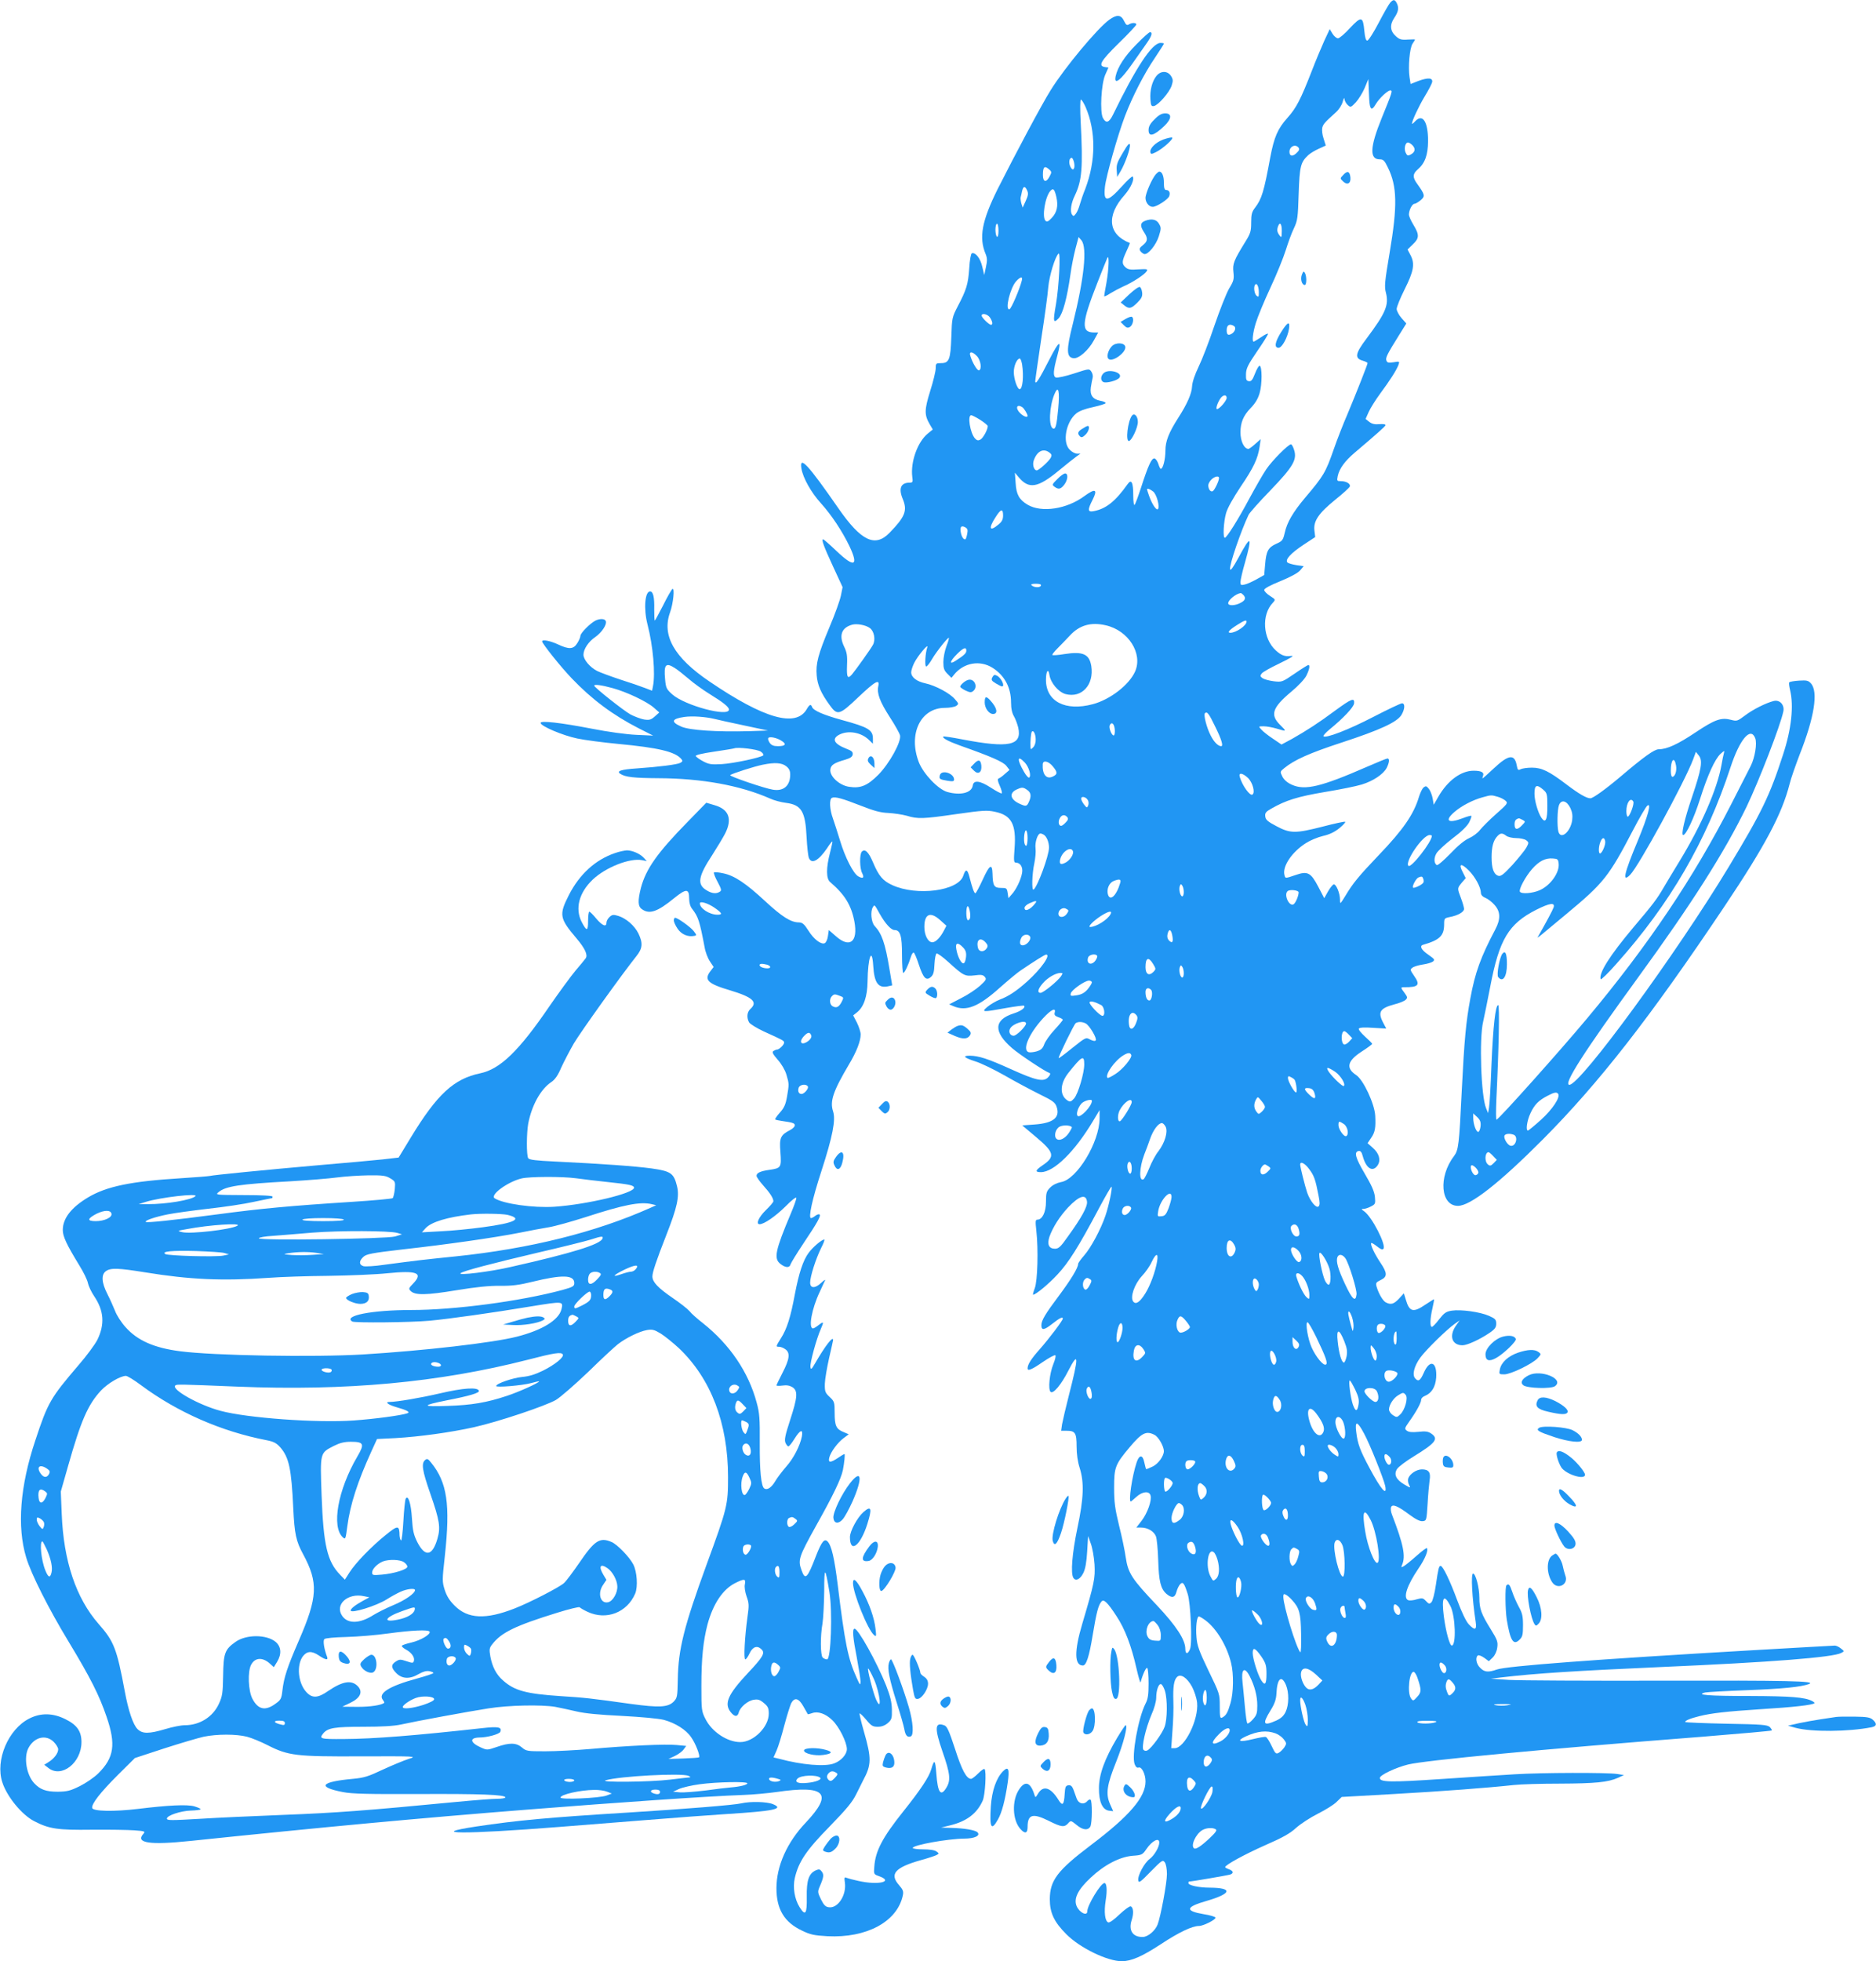 <?xml version="1.0" standalone="no"?>
<!DOCTYPE svg PUBLIC "-//W3C//DTD SVG 20010904//EN"
 "http://www.w3.org/TR/2001/REC-SVG-20010904/DTD/svg10.dtd">
<svg version="1.0" xmlns="http://www.w3.org/2000/svg"
 width="1225pt" height="1280pt" viewBox="0 0 1225 1280"
 preserveAspectRatio="xMidYMid meet">
<g transform="translate(0,1280) scale(0.1,-0.1)"
fill="#2196f3" stroke="none">
<path d="M9078 12783 c-9 -10 -43 -70 -76 -133 -33 -63 -66 -115 -74 -115 -9
0 -15 20 -19 63 -9 96 -19 98 -93 20 -34 -38 -70 -68 -79 -68 -10 0 -26 14
-36 30 l-18 30 -36 -77 c-19 -43 -56 -130 -80 -193 -74 -190 -102 -244 -160
-309 -64 -71 -87 -126 -112 -256 -42 -228 -56 -273 -100 -331 -21 -27 -25 -44
-25 -96 0 -56 -4 -71 -37 -124 -77 -125 -85 -145 -79 -200 5 -46 2 -58 -28
-107 -18 -31 -61 -140 -96 -242 -34 -102 -81 -223 -103 -268 -25 -52 -41 -99
-43 -128 -2 -48 -32 -116 -92 -209 -60 -94 -82 -150 -82 -211 0 -57 -16 -119
-30 -119 -4 0 -11 15 -16 32 -6 18 -17 34 -25 36 -19 3 -41 -44 -89 -193 -18
-55 -36 -104 -41 -110 -5 -5 -9 20 -9 60 0 87 -12 111 -37 75 -79 -111 -139
-160 -220 -176 -41 -8 -43 7 -8 75 34 68 17 75 -53 24 -115 -86 -281 -111
-372 -57 -54 32 -74 66 -78 141 l-5 68 26 -31 c66 -78 124 -68 260 44 52 43
105 85 118 94 l24 17 -23 0 c-13 1 -34 12 -47 26 -49 48 -25 180 42 236 19 16
58 31 111 42 45 10 82 22 82 26 0 5 -15 12 -34 15 -51 10 -70 37 -63 88 4 24
9 52 12 63 3 11 -1 29 -9 40 -14 20 -15 19 -114 -13 -55 -18 -107 -29 -117
-26 -20 8 -18 43 9 142 30 110 13 102 -51 -23 -69 -135 -92 -170 -93 -143 0 9
18 133 39 275 22 142 43 294 46 338 7 76 44 198 67 220 15 14 3 -217 -17 -333
-20 -112 -17 -126 18 -89 28 31 55 133 77 287 6 47 21 121 32 164 l21 79 19
-22 c38 -48 18 -245 -57 -546 -43 -170 -42 -217 5 -223 34 -4 98 52 133 117
l28 51 -28 0 c-85 1 -81 60 21 320 31 80 61 154 66 165 14 33 11 -70 -5 -160
-8 -44 -15 -83 -15 -88 0 -4 19 4 41 19 23 14 61 34 85 45 57 24 138 77 151
98 10 15 4 16 -54 13 -51 -4 -68 -1 -83 13 -26 23 -25 39 5 104 14 30 24 54
23 55 -142 55 -156 178 -35 313 42 48 67 106 53 121 -4 3 -34 -24 -67 -61 -98
-109 -125 -110 -114 -7 7 68 84 340 131 463 49 128 125 276 195 379 32 48 59
90 59 93 0 3 -10 5 -22 5 -55 0 -161 -161 -311 -470 -25 -51 -45 -57 -65 -20
-21 40 -11 223 15 282 l21 47 -21 3 c-49 7 -31 39 87 155 64 62 116 118 116
123 0 13 -30 13 -50 0 -11 -7 -18 -2 -30 23 -20 42 -47 44 -97 8 -77 -56 -290
-311 -382 -459 -59 -94 -232 -419 -347 -647 -103 -208 -123 -315 -78 -423 11
-27 11 -44 2 -85 l-11 -52 -13 55 c-12 53 -44 95 -68 87 -6 -2 -14 -44 -17
-98 -7 -103 -18 -140 -75 -248 -37 -72 -38 -76 -42 -200 -5 -147 -14 -171 -67
-171 -33 0 -35 -2 -35 -34 0 -19 -16 -85 -36 -148 -38 -123 -39 -155 -3 -217
l20 -34 -33 -27 c-67 -55 -113 -185 -101 -282 5 -34 3 -38 -17 -38 -58 0 -74
-38 -45 -107 31 -75 16 -115 -86 -220 -95 -98 -186 -54 -334 159 -199 287
-256 348 -242 261 10 -62 64 -158 128 -228 69 -77 137 -179 186 -280 62 -131
31 -142 -86 -30 -43 41 -82 75 -86 75 -13 0 4 -46 66 -180 l61 -132 -11 -55
c-6 -30 -39 -123 -75 -207 -74 -177 -90 -238 -83 -315 5 -62 28 -115 84 -192
51 -71 63 -68 188 51 111 105 141 122 130 71 -10 -46 10 -100 75 -201 34 -52
64 -106 67 -119 10 -41 -69 -184 -142 -258 -71 -71 -116 -90 -191 -78 -62 9
-127 68 -122 112 3 30 24 44 98 65 33 10 46 19 48 34 2 17 -6 24 -43 38 -79
31 -96 64 -45 91 58 30 142 16 193 -33 l27 -26 0 32 c0 58 -27 75 -203 123
-117 32 -185 61 -194 84 -8 22 -17 18 -36 -15 -71 -119 -278 -60 -634 182
-232 157 -313 301 -257 453 20 56 31 160 15 151 -6 -4 -34 -52 -61 -107 -28
-54 -52 -99 -54 -99 -3 0 -4 33 -4 73 2 80 -7 117 -27 117 -34 0 -43 -113 -17
-215 37 -143 52 -321 36 -403 l-6 -30 -47 18 c-25 10 -98 35 -161 55 -63 21
-131 46 -151 56 -47 24 -89 74 -89 106 0 36 33 86 78 116 42 30 76 81 68 103
-6 17 -39 18 -69 3 -34 -18 -97 -81 -97 -99 0 -8 -9 -30 -20 -47 -25 -41 -54
-43 -128 -8 -50 23 -102 33 -102 19 0 -14 121 -166 194 -242 131 -137 268
-239 436 -325 l95 -48 -110 5 c-65 3 -183 19 -290 40 -207 40 -335 54 -335 38
0 -21 144 -82 240 -102 52 -11 171 -26 265 -35 265 -25 374 -51 414 -99 10
-12 9 -16 -7 -25 -21 -11 -138 -26 -283 -36 -103 -7 -135 -17 -109 -35 32 -22
91 -28 248 -29 285 -1 536 -47 731 -133 25 -12 72 -24 104 -28 100 -13 126
-55 134 -224 3 -61 10 -121 14 -133 17 -46 63 -22 119 60 17 27 33 47 35 45 2
-2 -5 -34 -15 -73 -26 -99 -26 -170 1 -192 95 -81 138 -151 158 -257 25 -133
-30 -177 -121 -96 l-46 40 -6 -41 c-3 -22 -13 -42 -21 -45 -24 -10 -72 27
-106 82 -28 44 -39 53 -63 54 -52 0 -111 38 -218 137 -127 118 -202 168 -274
183 -31 7 -58 9 -62 6 -3 -4 7 -31 24 -62 25 -47 27 -56 14 -64 -23 -15 -52
-12 -87 10 -63 38 -54 90 38 230 32 50 70 113 84 140 48 95 25 158 -69 185
l-54 16 -121 -124 c-199 -203 -273 -308 -306 -432 -21 -84 -20 -121 7 -139 49
-35 101 -17 210 72 79 64 98 63 98 -1 0 -28 7 -53 19 -68 41 -53 49 -78 82
-251 5 -31 21 -73 35 -93 l24 -36 -20 -26 c-45 -58 -20 -83 129 -127 146 -44
181 -76 131 -121 -22 -20 -26 -55 -9 -87 6 -11 50 -38 97 -60 128 -58 132 -60
132 -73 0 -14 -32 -45 -46 -45 -5 0 -15 -4 -23 -9 -11 -7 -6 -19 27 -57 25
-28 48 -67 57 -97 18 -61 18 -63 4 -145 -9 -51 -19 -73 -47 -104 -19 -21 -32
-41 -30 -44 3 -3 23 -7 44 -10 70 -10 84 -14 84 -29 0 -8 -13 -21 -30 -30 -64
-33 -72 -51 -64 -145 7 -99 5 -104 -71 -115 -59 -8 -85 -20 -85 -39 0 -8 20
-36 43 -62 45 -50 67 -84 67 -104 0 -6 -22 -32 -50 -59 -46 -45 -66 -91 -40
-91 29 0 103 51 168 115 43 44 72 66 72 56 0 -9 -16 -54 -36 -101 -102 -242
-113 -294 -68 -329 33 -26 60 -27 66 -3 3 10 41 72 85 138 92 137 116 181 104
188 -4 3 -17 -1 -27 -9 -10 -8 -23 -15 -28 -15 -19 0 7 121 68 308 73 225 94
333 76 388 -22 66 -1 130 103 306 50 83 77 153 77 197 0 15 -11 49 -24 76
l-25 48 24 19 c45 35 69 104 70 203 2 156 29 230 37 102 7 -115 34 -150 102
-133 l22 5 -18 107 c-28 169 -50 231 -97 281 -22 24 -29 95 -11 123 11 17 10
18 45 -45 36 -64 74 -105 96 -105 38 0 49 -38 49 -162 0 -65 4 -118 8 -118 9
0 34 53 50 105 5 17 13 29 18 28 5 0 20 -36 34 -79 29 -88 48 -108 79 -80 16
14 21 33 23 84 2 36 8 67 14 69 6 2 41 -23 77 -56 99 -90 108 -94 170 -87 44
6 56 4 68 -10 12 -15 8 -21 -32 -58 -26 -23 -81 -60 -124 -81 l-77 -40 28 -12
c84 -36 165 -3 304 122 52 46 111 95 130 108 94 64 163 107 171 107 33 0 -32
-93 -122 -174 -71 -64 -124 -99 -181 -120 -25 -10 -61 -31 -80 -47 -42 -36
-33 -36 121 -8 62 11 115 18 118 15 12 -12 -20 -35 -70 -51 -128 -41 -131
-120 -8 -226 46 -40 214 -152 244 -162 8 -3 6 -11 -8 -27 -30 -33 -78 -23
-246 53 -148 67 -207 86 -266 87 -51 0 -39 -13 35 -37 37 -11 123 -53 192 -92
69 -40 171 -94 227 -122 90 -44 103 -54 113 -84 23 -69 -23 -105 -143 -114
l-82 -6 88 -74 c122 -102 129 -130 44 -187 -48 -33 -50 -44 -10 -44 85 0 222
135 341 335 l42 70 0 -55 c-1 -155 -148 -398 -252 -415 -26 -5 -53 -18 -70
-35 -25 -25 -28 -36 -28 -93 0 -68 -24 -117 -56 -117 -13 0 -14 -11 -7 -72 14
-123 8 -327 -10 -375 -9 -24 -14 -43 -11 -43 17 0 101 69 160 133 72 77 137
180 269 429 43 81 81 146 83 143 7 -7 -17 -123 -40 -190 -30 -88 -94 -208
-139 -259 -21 -24 -39 -49 -39 -55 0 -25 -46 -101 -125 -207 -90 -120 -115
-162 -115 -193 0 -35 18 -33 71 9 48 38 69 48 69 34 0 -12 -89 -130 -150 -199
-57 -64 -80 -100 -80 -126 0 -19 27 -8 98 41 41 28 78 48 83 45 5 -3 -1 -29
-13 -58 -25 -62 -35 -164 -18 -181 17 -16 70 47 117 140 67 130 68 91 3 -161
-21 -82 -41 -169 -45 -191 l-6 -42 36 0 c56 0 65 -14 65 -102 0 -50 7 -100 20
-140 30 -95 27 -197 -15 -394 -34 -163 -45 -295 -26 -324 15 -24 45 -9 65 32
13 26 21 71 25 140 l6 101 18 -50 c10 -27 21 -88 24 -135 5 -91 -1 -121 -80
-388 -53 -178 -52 -272 4 -272 22 0 41 57 64 198 25 151 37 195 57 219 15 19
40 -5 98 -94 56 -84 98 -196 131 -342 13 -57 25 -98 27 -90 13 49 35 98 43 93
5 -3 9 -48 9 -100 0 -75 -4 -103 -20 -133 -48 -95 -92 -340 -71 -395 7 -18 16
-26 26 -22 20 7 45 -43 45 -91 0 -103 -105 -225 -355 -414 -221 -167 -269
-231 -270 -354 0 -90 28 -149 109 -230 89 -89 267 -175 361 -175 62 0 133 31
255 111 118 78 205 119 249 119 29 0 112 42 108 55 -2 5 -37 16 -77 22 -124
21 -119 47 17 86 166 48 176 86 23 87 -71 0 -140 15 -140 30 0 6 2 10 5 10 17
0 255 41 269 46 23 9 20 23 -9 34 -14 5 -25 11 -25 14 0 14 128 84 259 142
117 51 165 78 204 114 29 26 93 68 143 93 50 25 106 60 123 78 l32 31 337 19
c320 18 611 40 787 59 44 5 179 9 300 9 233 1 315 9 380 38 l39 18 -44 7 c-67
10 -493 9 -670 -2 -85 -5 -301 -19 -480 -31 -328 -22 -400 -21 -400 7 0 19
104 68 185 88 111 27 863 99 1920 181 247 20 451 38 454 41 3 2 -3 12 -12 22
-16 15 -49 18 -282 22 -145 3 -266 8 -270 11 -7 7 32 24 90 38 80 20 175 31
405 46 210 13 336 27 348 39 2 3 -5 9 -15 14 -47 25 -139 32 -406 33 -273 0
-359 7 -292 23 17 3 140 10 275 15 232 9 350 21 402 40 54 20 -138 24 -967 22
-478 -1 -924 1 -990 5 l-120 8 65 8 c229 27 484 43 1045 68 715 31 1125 63
1178 92 21 11 21 11 -2 29 -13 11 -31 19 -40 19 -9 0 -248 -14 -531 -30 -1037
-60 -1614 -104 -1675 -126 -57 -20 -82 -18 -110 11 -26 25 -33 69 -14 81 6 3
24 -4 41 -16 l30 -22 25 24 c15 15 27 41 30 66 5 36 0 50 -41 116 -64 103 -76
136 -76 209 0 64 -24 157 -41 157 -15 0 -7 -158 17 -315 8 -54 -5 -59 -46 -15
-17 18 -46 79 -75 157 -47 127 -93 223 -108 223 -11 0 -15 -15 -31 -124 -8
-56 -21 -105 -29 -113 -13 -13 -17 -12 -36 8 -19 20 -24 21 -60 11 -21 -7 -46
-9 -55 -6 -36 14 -10 95 67 208 42 61 66 120 54 132 -3 3 -33 -20 -68 -51 -35
-31 -72 -61 -83 -67 -16 -9 -18 -8 -11 8 25 57 10 132 -66 330 -7 17 -9 38 -6
47 9 23 44 9 121 -49 42 -31 69 -44 86 -42 25 3 25 5 32 113 3 61 10 129 13
153 9 52 -5 72 -50 72 -36 0 -80 -30 -90 -60 -3 -11 -1 -29 6 -41 11 -22 11
-22 -32 3 -54 32 -69 66 -46 101 9 14 58 51 109 82 145 89 164 115 112 150
-20 13 -38 15 -82 10 -41 -4 -62 -2 -75 7 -17 13 -16 16 17 63 45 63 76 120
76 140 0 8 10 19 23 24 45 18 70 58 75 119 7 105 -41 124 -81 32 -23 -52 -36
-60 -57 -35 -20 24 -5 80 34 134 38 52 171 182 224 220 l33 23 -26 -37 c-44
-66 -23 -125 45 -125 31 0 115 39 175 80 37 25 45 37 45 61 0 26 -6 33 -47 51
-59 26 -184 43 -243 34 -38 -6 -50 -15 -83 -57 -20 -27 -42 -49 -47 -49 -14 0
-12 55 4 123 7 31 12 57 9 57 -2 0 -27 -16 -56 -35 -79 -54 -104 -47 -127 32
l-13 42 -32 -35 c-34 -36 -53 -41 -86 -24 -20 11 -46 56 -60 102 -7 25 -4 29
27 44 44 21 44 45 -2 113 -39 58 -68 120 -60 128 3 3 19 -7 37 -21 22 -18 35
-24 42 -17 22 22 -74 210 -126 246 -19 13 -19 15 -4 15 10 0 32 7 49 16 29 15
30 18 26 63 -4 35 -21 74 -67 152 -61 104 -71 141 -39 147 12 2 20 -7 27 -35
22 -80 65 -106 97 -58 22 34 10 77 -32 114 l-34 30 25 37 c24 35 29 66 25 142
-4 78 -78 236 -125 266 -68 45 -57 92 35 152 39 25 70 48 70 51 0 4 -21 25
-47 48 -25 23 -44 46 -40 52 5 7 37 9 93 5 l86 -5 -22 42 c-34 67 -18 91 75
116 33 8 66 22 74 30 13 13 12 18 -7 44 -27 36 -27 38 -4 38 95 -1 108 14 66
74 -27 39 -27 42 -10 54 9 7 39 16 66 20 27 4 56 12 66 19 15 12 12 16 -29 45
-46 31 -60 58 -34 65 108 31 137 59 137 134 0 38 2 40 37 47 53 10 93 33 93
53 0 9 -9 41 -20 70 -25 66 -25 64 5 101 l26 30 -20 40 c-29 55 -10 60 40 10
42 -42 78 -109 79 -145 0 -14 10 -26 30 -34 17 -7 44 -28 60 -47 38 -43 40
-91 4 -159 -95 -180 -132 -281 -163 -451 -28 -151 -39 -264 -56 -603 -17 -353
-21 -386 -51 -426 -103 -135 -87 -324 26 -324 81 0 269 147 555 434 365 367
700 795 1186 1521 264 394 375 602 425 799 8 34 38 119 65 190 97 245 123 412
74 466 -17 19 -28 21 -77 18 -32 -2 -61 -7 -64 -11 -4 -3 -1 -26 5 -51 25
-102 9 -255 -46 -421 -87 -269 -139 -376 -356 -735 -340 -563 -967 -1420
-1039 -1420 -43 0 93 212 448 700 349 479 565 818 709 1115 81 169 221 530
240 622 9 43 -24 78 -63 68 -49 -12 -136 -55 -188 -95 -48 -36 -53 -38 -90
-28 -64 17 -105 3 -231 -81 -118 -79 -188 -111 -242 -111 -28 0 -97 -49 -251
-180 -96 -81 -178 -140 -195 -140 -25 0 -74 28 -157 91 -112 85 -160 109 -225
109 -30 0 -63 -5 -73 -10 -17 -9 -20 -6 -26 25 -14 76 -53 71 -150 -20 -38
-36 -71 -65 -73 -65 -2 0 0 8 3 17 9 22 -11 33 -62 33 -82 0 -170 -65 -230
-170 l-30 -52 -7 41 c-4 22 -15 51 -25 63 -15 19 -20 20 -34 9 -9 -7 -22 -35
-30 -60 -34 -115 -102 -214 -263 -382 -130 -136 -170 -185 -217 -264 -35 -57
-36 -58 -36 -27 0 43 -26 105 -42 100 -7 -3 -24 -24 -37 -47 l-24 -43 -39 75
c-49 93 -69 104 -149 76 -68 -23 -66 -23 -72 1 -14 56 49 150 141 208 26 17
76 38 110 46 44 10 77 26 109 52 25 21 42 39 36 41 -5 2 -71 -12 -147 -32
-177 -45 -211 -45 -301 3 -57 30 -71 42 -73 64 -3 22 4 31 40 51 94 54 171 78
348 108 98 16 207 38 242 49 75 23 141 67 163 109 17 34 20 61 5 61 -6 0 -67
-25 -138 -56 -293 -128 -400 -154 -485 -116 -30 13 -51 31 -63 53 -16 33 -16
33 12 56 66 54 164 98 378 168 250 82 358 132 387 179 23 38 25 76 4 76 -9 0
-93 -40 -188 -89 -160 -83 -310 -141 -325 -126 -4 3 14 23 38 43 91 74 160
147 162 172 4 39 -18 30 -123 -47 -109 -81 -187 -131 -282 -185 l-69 -37 -56
38 c-32 21 -66 48 -76 60 -19 21 -19 21 16 21 19 0 57 -7 84 -15 67 -20 67
-20 23 24 -67 66 -51 113 73 217 44 36 87 82 98 104 20 40 26 70 13 70 -4 0
-44 -25 -89 -56 -82 -56 -83 -56 -137 -50 -30 4 -63 13 -73 20 -16 12 -17 16
-4 32 8 9 57 37 108 61 86 42 109 56 80 52 -38 -5 -62 4 -97 36 -85 77 -95
232 -20 311 19 21 19 21 -18 45 -21 13 -38 31 -38 39 0 9 38 30 105 57 66 27
114 53 129 70 l24 28 -48 7 c-26 4 -53 12 -58 17 -18 18 22 61 105 116 l76 50
-5 42 c-8 62 27 113 135 201 50 40 93 79 96 87 6 18 -23 35 -59 35 -25 0 -26
2 -20 33 10 48 47 99 111 153 145 123 198 170 201 179 2 6 -14 9 -40 7 -31 -3
-49 2 -66 15 l-24 19 20 45 c11 25 45 79 75 120 66 89 105 151 119 186 9 25 9
26 -31 19 -33 -5 -42 -3 -47 11 -7 18 4 40 82 165 l48 77 -32 36 c-17 20 -31
46 -31 59 0 13 23 70 51 126 60 119 69 168 40 224 l-20 38 34 33 c43 40 44 63
5 127 -16 26 -30 57 -30 68 0 28 21 70 36 70 7 0 25 11 41 24 30 26 28 35 -22
105 -32 43 -31 66 1 94 49 42 68 94 69 187 0 126 -35 181 -84 129 -12 -13 -21
-20 -21 -16 0 19 44 113 83 178 25 41 47 83 49 94 4 28 -27 30 -90 7 l-51 -20
-7 45 c-10 69 1 188 19 217 10 14 17 27 17 28 0 2 -22 1 -48 0 -40 -3 -54 1
-75 20 -40 34 -44 75 -13 121 28 41 32 67 16 98 -13 24 -22 24 -42 2z m-133
-670 c7 -31 17 -29 39 8 23 38 76 88 94 89 17 0 14 -10 -55 -179 -78 -192 -82
-271 -13 -271 23 0 31 -8 53 -54 60 -122 63 -249 11 -556 -32 -189 -35 -221
-24 -261 20 -81 -2 -132 -127 -299 -74 -98 -79 -128 -25 -144 17 -5 32 -12 32
-16 0 -9 -71 -189 -130 -330 -30 -69 -70 -172 -90 -230 -54 -155 -67 -176
-189 -320 -78 -93 -117 -159 -132 -228 -11 -48 -16 -54 -55 -71 -53 -24 -66
-48 -73 -135 l-6 -69 -50 -28 c-27 -15 -62 -31 -77 -34 -25 -6 -28 -4 -28 16
0 13 13 71 30 129 49 174 38 181 -42 32 -37 -68 -54 -91 -56 -76 -4 30 70 246
121 354 7 14 71 86 143 160 148 154 175 200 154 264 -6 20 -15 36 -20 36 -18
0 -123 -106 -161 -162 -22 -32 -71 -118 -110 -190 -74 -139 -149 -258 -161
-258 -14 0 -8 105 8 161 9 33 47 100 95 172 85 125 112 183 124 261 l7 50 -36
-32 c-20 -18 -40 -32 -44 -32 -28 1 -52 50 -52 108 0 64 19 109 65 157 31 32
49 61 60 99 17 58 17 175 0 179 -5 1 -19 -22 -30 -51 -16 -41 -24 -52 -40 -50
-17 3 -20 10 -19 46 1 37 12 60 72 148 40 58 72 109 72 115 0 5 -20 -4 -44
-21 -25 -16 -47 -30 -50 -30 -12 0 -5 61 15 124 11 37 53 139 94 227 41 87 86
199 101 247 15 48 38 112 53 142 24 51 26 68 31 225 6 180 13 206 62 252 13
12 44 31 69 42 l46 21 -14 45 c-9 25 -12 56 -9 71 7 25 14 33 89 101 20 18 39
47 45 70 6 22 10 29 11 17 1 -11 10 -29 21 -39 19 -17 21 -17 54 18 18 20 44
62 57 93 l24 58 3 -75 c1 -41 4 -84 7 -96z m-1856 -12 c68 -159 67 -350 -2
-533 -14 -34 -30 -81 -36 -103 -6 -22 -17 -49 -26 -60 -13 -17 -16 -18 -25 -5
-14 20 -6 75 19 125 46 96 53 181 38 473 -5 90 -4 152 1 152 5 0 19 -22 31
-49z m2136 -251 c20 -22 15 -44 -14 -59 -17 -9 -22 -8 -31 10 -14 25 -5 69 14
69 7 0 21 -9 31 -20z m-746 -13 c8 -11 5 -19 -13 -36 -26 -25 -46 -21 -46 8 0
35 38 53 59 28z m-1465 -99 c8 -42 -9 -60 -25 -25 -12 26 -7 57 9 57 5 0 12
-14 16 -32z m-163 -44 c17 -15 17 -19 3 -45 -22 -43 -44 -38 -44 9 0 54 11 63
41 36z m-144 -137 c9 -19 7 -33 -9 -68 l-20 -44 -9 28 c-4 16 -6 34 -4 40 2 7
6 24 9 40 8 33 19 35 33 4z m191 -43 c13 -58 4 -100 -30 -136 -22 -24 -32 -28
-41 -19 -24 24 -3 155 31 194 19 22 28 13 40 -39z m-378 -220 c0 -27 -4 -43
-10 -39 -5 3 -10 24 -10 46 0 21 5 39 10 39 6 0 10 -21 10 -46z m1850 -1 c-1
-44 -2 -47 -15 -29 -16 21 -18 36 -9 60 12 31 24 15 24 -31z m-1698 -325 c-14
-56 -68 -182 -80 -186 -32 -10 4 140 44 183 29 31 44 32 36 3z m1548 -77 c0
-29 -2 -32 -15 -21 -15 13 -21 61 -8 73 11 12 23 -15 23 -52z m-1756 -163 c17
-25 21 -48 7 -48 -12 0 -61 47 -61 60 0 19 39 10 54 -12z m1594 -56 c16 -11 6
-39 -18 -52 -21 -11 -30 -4 -30 25 0 34 19 45 48 27z m-1679 -196 c25 -26 34
-86 14 -93 -11 -4 -43 48 -57 95 -10 30 14 29 43 -2z m295 -53 c12 -77 4 -163
-16 -163 -15 0 -38 67 -38 112 0 41 21 88 39 88 5 0 11 -17 15 -37z m236 -290
c-10 -109 -17 -136 -33 -130 -31 10 -26 144 9 226 25 60 35 19 24 -96z m1100
70 c0 -18 -47 -73 -63 -73 -10 0 1 37 21 68 17 26 42 29 42 5z m-1334 -61 c11
-7 34 -45 34 -56 0 -13 -25 -5 -47 16 -35 33 -25 65 13 40z m-274 -83 c26 -17
48 -35 48 -40 0 -23 -30 -78 -48 -88 -15 -8 -23 -6 -36 8 -31 35 -50 151 -24
151 6 0 33 -14 60 -31z m451 -213 c15 -11 16 -19 8 -34 -12 -23 -78 -82 -91
-82 -19 0 -30 38 -19 67 22 60 63 79 102 49z m1107 -166 c0 -19 -28 -77 -40
-85 -14 -9 -30 11 -30 38 0 9 9 26 20 37 21 21 50 27 50 10z m-430 -88 c23
-18 45 -100 31 -115 -10 -10 -38 32 -57 85 -8 22 -14 42 -14 44 0 9 20 2 40
-14z m-980 -156 c0 -26 -7 -41 -31 -60 -57 -48 -66 -26 -19 47 35 56 50 60 50
13z m-234 -119 c-3 -17 -8 -32 -10 -35 -10 -9 -25 10 -31 38 -9 40 1 53 27 39
16 -9 19 -17 14 -42z m481 -339 c-5 -15 -46 -13 -61 2 -7 7 3 10 28 10 26 0
36 -4 33 -12z m1321 -60 c20 -20 14 -37 -18 -53 -36 -19 -80 -20 -80 -2 0 21
50 62 81 66 3 1 10 -4 17 -11z m22 -175 c-1 -27 -69 -73 -106 -73 -23 0 -7 19
44 51 47 30 62 35 62 22z m-2460 -42 c28 -20 39 -76 20 -110 -13 -25 -116
-169 -137 -193 -28 -32 -35 -20 -32 60 3 64 -1 85 -20 124 -34 72 -15 122 54
141 31 8 88 -2 115 -22z m1540 18 c148 -33 244 -184 192 -302 -39 -87 -163
-183 -276 -213 -180 -48 -306 18 -306 159 0 59 16 79 23 30 9 -52 59 -110 105
-123 106 -28 187 61 168 183 -13 78 -54 97 -176 78 -40 -7 -75 -9 -78 -6 -3 3
12 22 34 44 21 21 58 59 82 85 62 66 136 87 232 65z m-1040 -137 c-11 -29 -20
-75 -20 -103 0 -41 5 -55 26 -76 l27 -27 17 21 c63 78 169 97 252 44 78 -50
120 -128 120 -226 0 -40 7 -70 19 -90 10 -17 22 -50 28 -74 26 -117 -60 -135
-364 -77 -66 13 -122 21 -125 19 -10 -9 34 -32 109 -59 204 -72 281 -106 302
-132 l21 -27 -30 -26 c-16 -15 -35 -28 -41 -30 -9 -3 -6 -18 8 -49 11 -25 16
-46 12 -48 -5 -2 -37 15 -72 38 -71 46 -112 50 -117 13 -7 -48 -79 -66 -166
-42 -60 17 -156 118 -186 194 -71 184 11 355 170 355 31 0 64 6 74 13 17 12
17 15 -8 43 -32 39 -128 90 -193 104 -57 12 -93 40 -93 72 0 12 9 40 20 62 23
46 96 133 85 101 -13 -38 -18 -125 -7 -125 5 0 23 21 38 48 28 48 105 145 110
139 2 -2 -5 -27 -16 -55z m130 -29 c-1 -17 -13 -29 -72 -67 -42 -27 -35 -1 11
45 42 42 61 49 61 22z m-1905 -112 c17 -10 57 -42 90 -70 33 -29 97 -75 141
-102 86 -53 124 -83 124 -100 0 -51 -288 26 -370 99 -38 34 -42 42 -47 99 -9
95 4 111 62 74z m-405 -132 c92 -25 223 -87 270 -128 l35 -31 -29 -26 c-25
-22 -35 -25 -70 -20 -22 4 -62 19 -89 33 -45 25 -237 177 -237 188 0 10 48 4
120 -16z m3935 -251 c41 -83 55 -128 39 -128 -20 0 -48 28 -69 71 -26 50 -47
134 -37 144 14 14 26 -2 67 -87z m-3270 50 c22 -6 110 -25 195 -43 l155 -33
-120 -4 c-216 -6 -394 6 -447 30 -70 31 -62 51 22 63 52 7 137 1 195 -13z
m2609 -44 c9 -23 7 -64 -2 -64 -13 0 -32 48 -26 65 8 19 20 19 28 -1z m-511
-88 c1 -22 -6 -43 -16 -53 -16 -16 -17 -16 -18 2 -2 35 3 90 8 98 10 16 25
-11 26 -47z m4698 7 c14 -34 -2 -129 -29 -182 -10 -20 -68 -133 -128 -251
-244 -477 -541 -919 -939 -1395 -176 -211 -574 -656 -593 -663 -4 -1 -4 58 -1
130 16 329 22 618 12 618 -18 0 -33 -136 -44 -390 -5 -135 -12 -261 -16 -280
l-6 -35 -13 32 c-33 77 -46 455 -19 566 8 34 28 136 46 227 59 310 120 411
302 503 88 44 122 48 112 15 -6 -18 -47 -95 -103 -193 -7 -12 6 -1 188 151
242 201 276 244 433 545 42 81 84 152 93 160 30 25 6 -65 -61 -227 -91 -217
-104 -278 -50 -223 56 56 356 606 411 753 l18 49 19 -24 c27 -33 17 -89 -44
-270 -50 -146 -73 -249 -58 -249 19 0 71 112 110 235 49 155 97 261 134 295
25 22 27 23 22 5 -3 -11 -11 -46 -16 -78 -28 -157 -131 -393 -273 -626 -39
-64 -87 -143 -106 -176 -43 -74 -69 -108 -198 -260 -152 -181 -225 -296 -212
-336 2 -6 50 40 105 103 349 391 584 796 743 1280 60 183 131 267 161 191z
m-6356 -19 c33 -21 23 -34 -25 -34 -29 0 -43 6 -54 22 -8 12 -13 25 -9 31 7
12 57 2 88 -19z m-138 -69 c14 -9 21 -20 17 -25 -18 -15 -191 -52 -269 -57
-70 -4 -86 -2 -125 19 -24 13 -45 28 -47 34 -2 6 43 17 119 28 68 10 128 20
133 22 24 9 149 -6 172 -21z m1725 -72 c27 -29 44 -88 28 -98 -5 -3 -20 14
-33 37 -48 82 -45 114 5 61z m4252 -18 c7 -35 -6 -75 -24 -75 -6 0 -10 18 -10
39 0 73 23 97 34 36z m-4070 -6 c33 -39 33 -53 -1 -68 -41 -19 -68 16 -64 82
2 27 37 20 65 -14z m-1740 0 c19 -15 26 -30 26 -54 0 -73 -43 -111 -113 -99
-56 9 -287 88 -279 95 11 10 161 58 213 68 78 16 124 13 153 -10z m3015 -76
c31 -30 49 -97 29 -109 -16 -10 -65 57 -82 114 -10 31 16 29 53 -5z m1927 -76
c26 -22 28 -30 28 -105 1 -93 -12 -119 -39 -79 -23 35 -45 112 -45 157 0 57
14 63 56 27z m-3368 -3 c25 -17 28 -41 10 -79 -13 -29 -19 -30 -64 -9 -61 29
-65 72 -9 94 29 13 38 12 63 -6z m3071 -44 c19 -5 42 -17 52 -26 17 -15 14
-20 -61 -86 -44 -39 -91 -86 -106 -105 -14 -19 -47 -43 -72 -54 -29 -13 -72
-48 -122 -101 -43 -44 -82 -78 -88 -74 -18 11 -20 45 -3 75 9 17 57 61 106 99
59 44 96 81 109 106 10 20 16 39 14 41 -2 3 -28 -4 -56 -15 -97 -37 -122 -17
-53 42 47 40 119 77 181 94 57 16 58 16 99 4z m-4159 -58 c89 -35 130 -46 182
-48 36 -2 90 -10 119 -18 72 -22 106 -21 326 11 169 24 199 26 249 15 109 -22
141 -82 129 -239 -6 -80 -5 -93 8 -93 30 0 48 -30 41 -68 -8 -45 -39 -109 -68
-140 l-21 -24 -5 34 c-5 31 -7 33 -44 33 -45 0 -53 14 -55 92 -2 70 -19 60
-63 -36 -23 -50 -45 -91 -49 -91 -8 0 -20 34 -39 108 -13 51 -25 53 -40 6 -33
-99 -303 -134 -463 -61 -62 28 -89 60 -126 148 -29 69 -53 91 -73 71 -16 -16
-15 -110 2 -141 15 -30 6 -38 -25 -21 -32 17 -87 124 -120 235 -15 50 -36 114
-46 143 -22 60 -25 128 -6 135 20 9 67 -4 187 -51z m1483 37 c6 -9 7 -25 3
-35 -7 -18 -9 -18 -27 5 -10 13 -19 30 -19 38 0 19 30 13 43 -8z m3562 -10 c9
-13 -23 -99 -36 -99 -5 0 -9 16 -9 36 0 55 27 93 45 63z m-411 -42 c13 -28 16
-49 12 -82 -12 -76 -75 -128 -90 -72 -9 35 -7 143 4 172 15 39 50 30 74 -18z
m-3285 -60 c8 -10 6 -19 -10 -35 -11 -12 -24 -22 -30 -22 -16 0 -21 27 -9 49
12 24 33 27 49 8z m2973 -18 c20 -11 20 -11 -3 -35 -31 -33 -49 -31 -49 5 0
25 7 35 28 40 2 1 12 -4 24 -10z m-3232 -119 c0 -27 -4 -50 -9 -50 -12 0 -17
35 -12 73 6 46 21 30 21 -23z m106 22 c19 -12 34 -49 34 -84 0 -53 -76 -258
-101 -274 -13 -8 -10 102 5 171 7 33 11 77 8 98 -5 41 14 97 32 97 6 0 16 -4
22 -8z m3020 -7 c10 -8 40 -15 65 -15 25 0 54 -6 65 -14 18 -14 18 -16 1 -48
-10 -18 -51 -68 -90 -112 -59 -64 -77 -77 -93 -72 -30 9 -44 48 -44 121 0 67
11 109 37 137 20 22 33 23 59 3z m-486 0 c0 -39 -136 -213 -153 -196 -26 26
94 201 138 201 8 0 15 -2 15 -5z m1132 -37 c3 -23 -21 -78 -34 -78 -11 0 -10
44 2 74 12 32 27 34 32 4z m-3476 -63 c8 -20 -21 -63 -52 -77 -29 -14 -38 -7
-31 24 13 51 70 87 83 53z m3172 -82 c6 -59 -55 -144 -126 -174 -47 -20 -117
-25 -127 -9 -9 15 35 97 79 148 46 52 87 73 136 69 31 -2 35 -5 38 -34z m-884
-99 c3 -9 4 -20 0 -25 -8 -14 -61 -39 -67 -32 -8 8 20 60 35 66 22 9 26 8 32
-9z m-1979 -26 c-25 -86 -68 -124 -81 -73 -8 34 9 73 38 85 39 15 50 12 43
-12z m415 -60 c0 -16 -4 -28 -10 -28 -13 0 -24 46 -16 67 6 15 8 15 16 3 6 -8
10 -27 10 -42z m750 -2 c0 -23 -20 -70 -33 -78 -28 -17 -65 61 -40 85 13 14
73 7 73 -7z m-1721 -73 c-33 -42 -69 -56 -69 -28 0 9 15 22 33 30 43 19 52 18
36 -2z m-2097 -25 c54 -37 59 -48 23 -48 -52 0 -115 41 -115 74 0 17 50 2 92
-26z m1672 -71 c-3 -9 -10 -15 -15 -12 -11 7 -12 78 -2 89 10 10 24 -54 17
-77z m633 30 c-17 -26 -50 -29 -55 -6 -5 27 26 51 49 38 19 -9 19 -13 6 -32z
m284 -5 c-19 -35 -94 -82 -132 -82 -19 0 21 40 70 72 52 33 77 37 62 10z
m-1111 -38 l40 -36 -16 -31 c-23 -45 -54 -77 -76 -77 -28 0 -52 46 -52 100 0
86 39 103 104 44z m1515 -100 c8 -43 0 -54 -22 -32 -10 11 -13 25 -9 42 9 37
23 32 31 -10z m-928 -9 c7 -20 -24 -55 -49 -55 -20 0 -23 21 -8 51 13 23 48
25 57 4z m-291 -36 c14 -15 16 -24 8 -37 -18 -28 -51 -27 -58 2 -13 52 16 73
50 35z m-147 -33 c17 -18 22 -33 19 -62 -2 -20 -8 -39 -15 -41 -15 -5 -39 40
-48 90 -9 45 9 50 44 13z m875 -54 c3 -5 -2 -18 -10 -30 -26 -37 -62 -23 -49
18 6 20 49 28 59 12z m366 -54 c19 -32 19 -33 1 -52 -29 -28 -51 -14 -51 32 0
62 20 70 50 20z m-2522 -4 c27 -8 29 -24 3 -24 -26 0 -51 10 -51 21 0 10 16
11 48 3z m2722 -56 c0 -16 -4 -28 -10 -28 -13 0 -24 46 -16 67 6 15 8 15 16 3
6 -8 10 -27 10 -42z m-802 -20 c-21 -31 -115 -108 -133 -108 -24 0 -17 27 15
63 32 37 83 66 114 67 17 0 17 -2 4 -22z m202 -40 c-1 -7 -13 -27 -28 -45 -20
-23 -40 -34 -71 -39 -39 -6 -43 -5 -39 12 4 22 92 84 119 84 11 0 19 -6 19
-12z m386 -48 c14 -14 5 -70 -11 -70 -15 0 -25 22 -25 56 0 25 18 32 36 14z
m-2031 -40 c25 -9 25 -11 11 -39 -18 -34 -34 -42 -58 -29 -21 10 -24 48 -6 66
15 15 19 15 53 2z m1706 -60 c21 -12 28 -70 8 -70 -18 0 -91 78 -84 89 6 10
34 3 76 -19z m-304 -49 c-4 -15 2 -22 24 -30 16 -5 29 -13 29 -17 0 -3 -24
-33 -54 -65 -30 -32 -60 -75 -67 -94 -10 -28 -21 -38 -50 -47 -21 -6 -45 -8
-53 -5 -42 16 3 120 94 220 53 58 87 74 77 38z m533 -16 c10 -12 10 -23 -2
-53 -17 -44 -42 -49 -46 -8 -8 63 19 96 48 61z m-720 -55 c0 -18 -62 -80 -81
-80 -24 0 -36 27 -22 49 20 32 103 57 103 31z m390 0 c24 -13 74 -96 65 -110
-4 -6 -16 -5 -36 5 -29 16 -29 15 -116 -54 -48 -39 -88 -69 -90 -67 -5 5 100
220 111 228 16 11 44 10 66 -2z m1718 -73 l22 -23 -21 -23 c-11 -12 -26 -20
-32 -18 -22 7 -21 87 1 87 5 0 18 -10 30 -23z m-3511 -4 c4 -10 -2 -23 -16
-35 -46 -36 -70 -12 -31 30 25 26 38 28 47 5z m2090 -129 c6 -19 -57 -95 -104
-124 -26 -17 -49 -28 -51 -25 -19 19 46 112 103 147 31 19 46 19 52 2z m-307
-61 c0 -57 -40 -192 -66 -222 -19 -21 -26 -24 -41 -15 -55 33 -53 110 3 181
89 112 104 120 104 56z m1641 -50 c35 -26 67 -79 54 -91 -6 -7 -69 52 -97 91
-11 16 -15 27 -8 27 7 0 29 -12 51 -27z m-267 -51 c10 -17 18 -82 9 -82 -12 0
-53 73 -53 94 0 13 4 15 19 6 11 -5 22 -13 25 -18z m-3179 -43 c8 -12 -23 -49
-41 -49 -18 0 -26 17 -19 40 7 22 49 28 60 9z m3308 -42 c13 -41 1 -45 -33
-12 -37 35 -38 47 -3 43 19 -2 29 -11 36 -31z m1592 -7 c14 -23 -39 -102 -112
-168 -41 -37 -79 -68 -84 -70 -18 -7 -9 63 15 113 26 56 53 83 111 113 45 24
61 26 70 12z m-1915 -84 c0 -7 -9 -21 -21 -32 -20 -18 -21 -18 -35 1 -17 23
-18 49 -3 78 12 21 12 21 35 -7 13 -15 24 -33 24 -40z m-1130 39 c0 -33 -73
-111 -92 -99 -14 9 0 55 24 82 19 19 68 32 68 17z m260 -8 c0 -19 -63 -120
-77 -125 -16 -5 -17 41 -2 71 27 52 79 88 79 54z m2278 -156 c-2 -19 -8 -36
-14 -38 -14 -5 -34 49 -34 90 l0 30 25 -23 c20 -19 25 -32 23 -59z m-893 13
c25 -17 35 -67 16 -79 -14 -8 -51 44 -51 71 0 28 3 29 35 8z m-1163 -19 c15
-34 -6 -103 -47 -158 -19 -23 -45 -72 -60 -110 -15 -37 -32 -70 -37 -73 -32
-20 -29 75 4 161 11 28 29 75 39 105 20 56 53 100 76 100 7 0 18 -11 25 -25z
m-613 -1 c2 -2 -7 -20 -20 -39 -25 -37 -63 -55 -81 -37 -18 18 -5 66 22 79 22
11 67 10 79 -3z m2885 -50 c32 -12 14 -79 -20 -72 -21 4 -49 52 -39 68 7 11
35 13 59 4z m-134 -139 l24 -25 -21 -22 c-18 -18 -24 -19 -37 -8 -24 19 -20
80 4 80 4 0 17 -11 30 -25z m-2360 -81 c0 -19 -4 -34 -10 -34 -13 0 -24 45
-16 66 10 25 26 6 26 -32z m1160 -6 c31 -42 40 -67 60 -172 9 -44 9 -61 0 -70
-15 -14 -54 33 -74 89 -15 45 -46 168 -46 184 0 25 32 8 60 -31z m-266 19 c16
-12 15 -14 -8 -36 -26 -24 -46 -21 -46 8 0 17 18 41 30 41 3 0 14 -6 24 -13z
m1369 -43 c-3 -8 -12 -14 -19 -14 -16 0 -37 47 -28 62 9 14 54 -31 47 -48z
m-2003 -156 c0 -13 -9 -45 -19 -73 -16 -41 -24 -51 -46 -53 -27 -3 -28 -2 -22
34 12 73 87 152 87 92z m-552 -31 c4 -32 -36 -105 -126 -229 -46 -66 -60 -78
-83 -78 -40 0 -53 28 -36 79 22 61 66 131 121 190 73 77 118 91 124 38z m287
-38 c8 -12 -23 -49 -41 -49 -17 0 -23 21 -12 43 10 19 43 23 53 6z m1096 -143
c9 -33 4 -46 -16 -46 -22 0 -47 54 -32 69 19 19 40 8 48 -23z m-421 -101 c10
-19 11 -31 2 -50 -21 -45 -52 -27 -52 30 0 56 25 66 50 20z m419 -39 c24 -25
26 -66 4 -73 -14 -5 -53 53 -53 80 0 24 23 21 49 -7z m202 -116 c12 -40 9
-105 -6 -105 -5 0 -16 12 -23 27 -18 39 -44 167 -36 180 8 13 50 -52 65 -102z
m-1125 49 c-11 -67 -45 -160 -78 -212 -36 -57 -61 -73 -78 -52 -22 27 7 112
55 165 24 25 53 66 65 93 28 59 45 62 36 6z m1229 19 c23 -33 77 -207 73 -236
-6 -53 -28 -33 -74 65 -47 100 -61 150 -51 178 9 22 33 19 52 -7z m-282 -116
c24 -26 47 -87 47 -123 0 -31 -1 -31 -19 -15 -18 16 -50 81 -66 134 -8 27 14
30 38 4z m-1385 -21 c12 -7 11 -14 -3 -40 -9 -18 -22 -31 -28 -28 -17 5 -21
45 -7 63 14 16 20 17 38 5z m1102 -35 c0 -11 -4 -27 -9 -35 -7 -11 -11 -10
-20 7 -12 23 -14 55 -4 65 10 11 33 -14 33 -37z m609 -214 c7 -21 11 -51 9
-67 -4 -30 -4 -29 -15 10 -20 72 -23 95 -15 95 5 0 14 -17 21 -38z m-1085 -23
c14 -17 26 -35 26 -40 0 -14 -49 -42 -65 -36 -20 8 -30 54 -16 83 14 32 24 30
55 -7z m-414 -46 c0 -32 -21 -93 -32 -93 -11 0 -10 48 3 93 11 41 29 41 29 0z
m1265 -60 c63 -131 77 -171 63 -179 -16 -10 -65 49 -93 111 -25 55 -43 165
-27 165 6 0 31 -44 57 -97z m450 76 c8 -12 -23 -49 -42 -49 -13 0 -18 41 -6
53 10 11 41 8 48 -4z m-267 -103 c18 -46 21 -65 15 -99 -5 -23 -13 -41 -18
-40 -15 2 -32 60 -40 137 -10 86 9 87 43 2z m342 18 c0 -27 -4 -43 -10 -39
-17 11 -11 85 7 85 2 0 3 -21 3 -46z m-641 -56 c-15 -27 -39 -5 -39 35 l0 30
25 -23 c19 -18 22 -27 14 -42z m-1013 -13 c16 -25 16 -27 -6 -50 -42 -45 -68
-26 -56 40 8 43 37 47 62 10z m1524 -46 c0 -16 -4 -29 -9 -29 -11 0 -31 55
-31 84 1 20 1 20 20 -3 11 -13 20 -36 20 -52z m-657 -37 c-3 -13 -10 -21 -16
-19 -15 5 -30 65 -22 85 10 26 46 -38 38 -66z m790 -71 c13 -13 -33 -62 -57
-59 -25 4 -36 55 -14 70 14 9 57 2 71 -11z m-274 -110 c22 -47 27 -68 22 -98
-8 -48 -20 -48 -37 0 -15 44 -30 157 -20 157 4 0 19 -27 35 -59z m-1725 -3 c9
-34 7 -58 -4 -58 -14 0 -31 46 -24 65 9 22 21 18 28 -7z m1866 -7 c17 -33 13
-71 -9 -71 -18 0 -71 52 -71 69 0 28 65 29 80 2z m189 -25 c17 -20 -5 -98 -35
-127 -22 -21 -24 -21 -49 -5 -14 9 -25 26 -25 37 0 29 28 73 59 92 32 20 36
20 50 3z m-823 -32 c20 -29 9 -79 -16 -79 -19 0 -35 46 -26 79 8 33 21 33 42
0z m241 -92 c43 -58 56 -93 44 -119 -22 -48 -70 -7 -92 78 -21 78 5 99 48 41z
m174 -53 c15 -38 18 -102 4 -108 -15 -7 -55 70 -55 107 0 44 32 45 51 1z m136
-75 c37 -67 127 -293 138 -341 15 -74 -28 -24 -104 119 -60 112 -76 155 -85
232 -10 75 7 73 51 -10z m-1368 -9 c26 -13 61 -75 61 -106 0 -32 -36 -82 -72
-100 -22 -11 -42 -19 -44 -17 -2 2 -7 22 -12 44 -10 51 -33 51 -50 -1 -30 -90
-54 -255 -38 -255 2 0 18 14 36 30 39 36 85 41 93 9 9 -32 -20 -114 -58 -164
l-35 -45 31 0 c43 0 84 -24 97 -57 6 -15 13 -86 15 -158 4 -135 16 -184 53
-217 35 -30 56 -27 66 12 5 19 16 42 24 50 18 19 27 8 50 -65 19 -62 30 -318
15 -357 -14 -36 -31 -36 -31 0 0 60 -59 150 -186 285 -163 171 -188 210 -203
312 -6 44 -26 139 -44 210 -26 107 -32 150 -32 245 0 134 7 152 102 265 79 94
108 108 162 80z m981 -106 c0 -36 -2 -40 -15 -29 -8 7 -15 25 -15 41 0 19 5
29 15 29 11 0 15 -11 15 -41z m200 21 c11 -11 20 -29 20 -40 0 -20 -1 -20 -25
-4 -23 15 -45 43 -45 58 0 14 32 4 50 -14z m354 -59 c16 -17 13 -51 -5 -51
-11 0 -29 34 -29 54 0 21 13 20 34 -3z m-1017 -26 c13 -28 14 -37 3 -50 -29
-35 -67 2 -55 56 9 39 32 37 52 -6z m-253 -3 c7 -12 -31 -52 -49 -52 -15 0
-21 40 -8 53 9 10 51 9 57 -1z m860 -84 c14 -23 -3 -53 -30 -53 -15 0 -20 9
-22 38 -3 35 -1 38 19 35 12 -2 27 -11 33 -20z m-1007 -55 c5 -14 -37 -64 -48
-58 -10 7 -12 78 -2 88 7 8 45 -14 50 -30z m205 -20 c24 -21 23 -55 -2 -78
-19 -17 -20 -17 -30 9 -16 43 -12 86 8 86 3 0 14 -7 24 -17z m438 -112 c0 -18
-37 -54 -48 -47 -13 8 -16 88 -5 100 8 8 53 -38 53 -53z m-582 -13 c22 -22 14
-75 -14 -97 -38 -30 -54 -27 -54 12 0 32 32 97 48 97 4 0 13 -5 20 -12z m692
-70 c0 -35 -17 -36 -30 -2 -8 19 -7 31 1 41 16 18 29 0 29 -39z m540 -28 c38
-74 69 -268 45 -280 -19 -10 -64 104 -80 203 -23 134 -9 163 35 77z m-868 -46
c31 -45 49 -129 27 -122 -15 4 -62 96 -73 141 -9 40 12 31 46 -19z m198 -70
c13 -34 13 -57 -2 -52 -19 7 -51 55 -44 67 12 19 36 12 46 -15z m486 -49 c17
-41 20 -205 3 -205 -24 0 -67 178 -54 221 10 30 35 22 51 -16z m-963 -8 c13
-40 3 -61 -23 -47 -26 14 -38 59 -19 71 20 13 32 6 42 -24z m667 -17 c16 -9
17 -15 8 -47 -5 -21 -16 -45 -24 -53 -13 -13 -16 -13 -24 0 -14 21 -12 84 2
98 14 14 15 15 38 2z m-520 -69 c16 -57 12 -106 -9 -125 -19 -17 -20 -17 -37
16 -34 64 -16 189 22 157 8 -6 18 -28 24 -48z m154 -146 c8 -31 -11 -108 -24
-100 -11 7 -14 94 -4 119 8 21 20 12 28 -19z m332 -117 c49 -53 58 -86 60
-222 2 -71 -1 -125 -5 -120 -27 29 -111 304 -111 362 0 19 3 21 18 13 9 -5 27
-20 38 -33z m151 -22 c15 -44 13 -50 -14 -42 -22 7 -52 56 -46 74 10 27 46 8
60 -32z m315 17 c19 -17 24 -48 9 -58 -12 -7 -41 34 -41 57 0 22 8 23 32 1z
m569 -35 c33 -64 39 -258 9 -258 -14 0 -39 92 -52 191 -16 125 0 151 43 67z
m-337 -7 c15 -17 13 -51 -3 -51 -15 0 -31 25 -31 47 0 28 11 29 34 4z m-354 0
c0 -5 3 -23 6 -40 4 -20 3 -31 -5 -31 -16 0 -35 45 -28 64 7 17 27 22 27 7z
m-568 -48 c31 -29 42 -87 12 -62 -18 15 -58 89 -47 89 4 0 20 -12 35 -27z
m-341 -38 c73 -54 141 -167 168 -279 18 -72 16 -194 -4 -262 -18 -62 -28 -80
-54 -94 -14 -7 -16 2 -16 74 0 81 -1 82 -74 233 -61 127 -74 163 -78 217 -6
67 2 136 16 136 4 0 23 -11 42 -25z m-312 -31 c13 -17 21 -41 21 -66 0 -39 0
-39 -37 -36 -29 2 -41 9 -51 30 -17 37 7 97 40 98 4 0 16 -12 27 -26z m1171
-66 c-1 -64 -36 -92 -60 -49 -14 27 -13 37 6 55 24 24 54 20 54 -6z m-492
-142 c28 -42 32 -57 32 -112 0 -67 -10 -79 -34 -41 -22 33 -56 142 -56 178 0
42 17 34 58 -25z m1196 -55 c16 -17 13 -51 -5 -51 -11 0 -29 34 -29 54 0 21
13 20 34 -3z m-841 -60 l42 -39 -24 -26 c-31 -33 -58 -41 -78 -24 -24 20 -44
75 -37 103 9 38 47 32 97 -14z m-432 -12 c32 -64 49 -128 49 -191 0 -50 -4
-62 -29 -90 -16 -18 -32 -30 -36 -26 -4 4 -11 53 -16 110 -5 57 -12 126 -15
155 -11 90 12 110 47 42z m1095 -10 c27 -79 26 -94 -2 -124 -25 -28 -27 -28
-40 -10 -27 37 -11 182 19 173 6 -3 17 -20 23 -39z m-1472 -58 c15 -29 30 -74
33 -104 11 -110 -81 -297 -147 -297 l-22 0 8 113 c5 61 8 148 6 192 -3 95 3
139 24 160 24 23 65 -4 98 -64z m613 12 c21 -50 20 -130 -2 -176 -13 -27 -30
-42 -62 -57 -84 -37 -92 -24 -37 66 27 43 37 72 39 109 4 100 33 126 62 58z
m1092 11 c22 -27 18 -47 -13 -73 -13 -11 -17 -9 -26 14 -12 30 -12 47 -4 69 9
23 19 20 43 -10z m-1882 -50 c17 -56 16 -184 -2 -234 -15 -43 -84 -138 -112
-154 -9 -5 -19 -4 -26 3 -15 15 14 141 52 230 18 39 31 87 31 110 0 50 16 94
32 89 7 -3 18 -22 25 -44z m273 -44 c0 -51 -13 -67 -23 -29 -7 27 2 79 14 79
5 0 9 -22 9 -50z m644 -47 c9 -26 16 -69 16 -97 -1 -46 -2 -49 -14 -33 -13 17
-36 120 -36 160 0 33 18 16 34 -30z m1317 -3 c-24 -4 -58 -3 -75 1 -22 5 -9 7
44 7 65 0 69 -1 31 -8z m-466 -110 c-28 -12 -113 -12 -120 0 -4 6 21 10 67 9
50 0 67 -3 53 -9z m-1345 -53 c0 -21 -29 -56 -60 -72 -62 -32 -67 -10 -11 46
38 39 71 51 71 26z m299 -20 c19 -7 43 -24 54 -39 19 -25 19 -28 4 -52 -10
-14 -26 -30 -37 -36 -18 -10 -23 -5 -46 44 -14 30 -31 57 -38 59 -6 3 -45 -4
-86 -14 -87 -22 -111 -12 -43 19 76 34 133 40 192 19z m-421 -160 c9 -10 7
-19 -4 -35 -22 -31 -44 -28 -44 6 0 42 25 57 48 29z m-113 -147 c17 -18 17
-21 1 -45 -21 -32 -40 -28 -44 9 -7 55 12 70 43 36z m122 -75 c-6 -37 -68
-126 -75 -107 -5 16 57 142 70 142 7 0 8 -13 5 -35z m-207 -106 c0 -22 -21
-48 -55 -69 -56 -34 -63 -19 -16 33 41 45 71 60 71 36z m228 -138 c11 -6 1
-20 -38 -57 -56 -53 -90 -75 -102 -68 -26 16 11 96 54 120 27 15 67 17 86 5z
m-368 -87 c0 -29 -33 -85 -63 -107 -35 -26 -80 -110 -74 -140 3 -19 14 -11 81
58 74 75 79 78 92 60 8 -11 14 -43 14 -77 0 -57 -41 -278 -61 -329 -16 -41
-63 -80 -96 -81 -66 -2 -96 43 -73 111 14 43 11 83 -7 89 -7 2 -40 -22 -73
-53 -35 -34 -65 -55 -73 -52 -22 8 -29 68 -17 143 11 67 7 114 -8 114 -24 0
-112 -145 -112 -184 0 -35 -52 -9 -70 34 -20 49 8 106 91 184 89 84 190 137
276 144 59 4 64 7 89 44 38 55 84 78 84 42z"/>
<path d="M8771 11658 c-21 -22 -21 -22 -2 -41 28 -28 53 -15 49 25 -4 40 -20
46 -47 16z"/>
<path d="M8501 11007 c-11 -29 0 -67 19 -67 13 0 13 60 0 80 -7 11 -11 9 -19
-13z"/>
<path d="M8366 10633 c-41 -65 -47 -103 -17 -103 22 0 59 67 68 124 8 53 -10
45 -51 -21z"/>
<path d="M6480 8380 c-9 -17 -6 -23 22 -40 18 -11 36 -20 41 -20 21 0 -4 55
-33 70 -15 8 -21 6 -30 -10z"/>
<path d="M6320 8362 c-20 -6 -50 -33 -50 -44 0 -4 16 -16 35 -25 28 -13 37
-14 50 -3 34 28 6 86 -35 72z"/>
<path d="M6430 8215 c0 -37 28 -75 54 -75 35 0 27 40 -17 88 -28 31 -37 28
-37 -13z"/>
<path d="M6361 7816 l-23 -24 22 -22 c28 -28 52 -11 48 33 -4 39 -19 43 -47
13z"/>
<path d="M6137 7740 c-6 -24 -2 -27 51 -36 33 -5 42 -4 42 8 0 42 -83 67 -93
28z"/>
<path d="M9811 6576 c-19 -22 -40 -139 -28 -153 30 -38 57 2 57 84 0 68 -10
92 -29 69z"/>
<path d="M7713 1680 c0 -41 2 -58 4 -37 2 20 2 54 0 75 -2 20 -4 3 -4 -38z"/>
<path d="M7422 12512 c-78 -78 -124 -150 -137 -209 -13 -64 33 -28 113 87 29
41 68 97 87 124 35 49 44 76 24 76 -6 0 -45 -35 -87 -78z"/>
<path d="M7551 12304 c-28 -35 -43 -94 -39 -152 3 -41 6 -47 23 -44 28 5 102
90 116 134 10 31 9 41 -5 63 -23 34 -67 34 -95 -1z"/>
<path d="M7539 12021 c-29 -28 -39 -47 -39 -70 0 -47 35 -38 103 27 48 46 51
82 6 82 -23 0 -42 -10 -70 -39z"/>
<path d="M7595 11889 c-51 -20 -89 -58 -83 -84 3 -12 8 -12 36 2 43 21 118 88
106 95 -5 3 -31 -3 -59 -13z"/>
<path d="M7332 11803 c-36 -60 -43 -78 -40 -115 l3 -43 22 37 c30 51 66 152
61 174 -3 14 -16 -2 -46 -53z"/>
<path d="M7547 11662 c-24 -27 -67 -124 -67 -154 0 -30 23 -58 47 -58 26 0
101 49 108 70 8 24 -1 40 -21 40 -10 0 -14 13 -14 48 0 43 -12 72 -30 72 -4 0
-14 -8 -23 -18z"/>
<path d="M7478 11359 c-33 -13 -35 -33 -8 -74 27 -40 25 -60 -7 -85 -22 -17
-25 -25 -17 -38 6 -9 18 -18 26 -20 25 -5 77 59 95 116 15 48 16 56 2 80 -16
30 -48 37 -91 21z"/>
<path d="M7374 10879 l-56 -53 22 -18 c32 -26 47 -23 87 17 27 27 34 41 31 66
-2 18 -9 34 -15 36 -7 3 -38 -19 -69 -48z"/>
<path d="M7351 10719 l-34 -20 22 -22 c17 -17 25 -19 39 -11 19 12 28 52 15
65 -5 5 -23 -1 -42 -12z"/>
<path d="M7261 10541 c-25 -25 -37 -69 -23 -83 25 -25 117 42 110 79 -5 27
-61 30 -87 4z"/>
<path d="M7206 10364 c-21 -20 -20 -50 0 -58 21 -8 88 10 103 28 28 34 -71 62
-103 30z"/>
<path d="M7392 10088 c-28 -35 -44 -173 -19 -166 19 6 57 88 57 124 0 37 -22
61 -38 42z"/>
<path d="M7068 10002 c-30 -18 -35 -31 -16 -50 9 -9 17 -7 35 10 22 20 32 58
16 58 -5 0 -20 -8 -35 -18z"/>
<path d="M6904 9673 c-34 -34 -36 -37 -18 -50 26 -19 40 -16 63 13 24 31 28
74 6 74 -8 0 -31 -16 -51 -37z"/>
<path d="M5671 7852 c-8 -15 -5 -24 14 -42 l25 -23 0 30 c0 40 -24 62 -39 35z"/>
<path d="M4015 7232 c-128 -44 -230 -137 -300 -273 -66 -130 -62 -152 50 -284
56 -66 75 -109 59 -130 -5 -7 -34 -43 -66 -80 -31 -37 -107 -141 -170 -232
-199 -292 -322 -411 -452 -438 -173 -36 -282 -137 -454 -420 l-79 -130 -104
-12 c-57 -6 -241 -23 -409 -37 -354 -31 -698 -65 -720 -71 -8 -2 -94 -9 -190
-15 -325 -20 -484 -53 -605 -125 -110 -66 -165 -137 -165 -213 0 -42 25 -95
107 -229 28 -45 54 -98 57 -117 4 -19 22 -58 41 -86 64 -95 70 -183 21 -284
-15 -30 -71 -106 -125 -168 -181 -212 -198 -240 -280 -488 -100 -298 -121
-564 -60 -765 32 -108 148 -337 276 -548 144 -238 201 -351 249 -492 62 -180
49 -267 -54 -369 -26 -26 -80 -63 -120 -83 -63 -31 -82 -36 -145 -37 -77 0
-115 14 -154 56 -50 54 -69 167 -38 228 38 73 115 92 166 41 16 -16 29 -38 29
-48 0 -26 -27 -61 -62 -83 l-29 -18 27 -21 c86 -68 216 34 216 169 0 70 -29
112 -104 149 -81 41 -161 43 -236 5 -138 -69 -224 -272 -177 -416 30 -94 128
-213 208 -254 98 -51 155 -59 377 -56 113 1 238 -1 278 -4 69 -5 72 -7 58 -23
-54 -60 42 -74 309 -46 863 90 1498 149 2195 204 606 48 1171 87 1415 96 61 2
157 11 215 19 321 47 373 -7 192 -199 -123 -129 -192 -284 -192 -429 0 -136
51 -222 166 -276 55 -27 80 -32 167 -37 255 -13 455 94 492 265 6 27 2 38 -24
68 -65 73 -27 116 144 164 44 12 89 27 99 32 19 10 19 11 1 24 -12 9 -45 14
-87 14 -37 0 -68 4 -68 9 0 19 229 60 336 61 67 0 108 19 87 41 -15 15 -88 27
-173 29 l-65 2 57 14 c109 26 177 77 215 162 16 37 25 193 12 206 -4 4 -22 -9
-42 -29 -19 -19 -40 -35 -46 -35 -30 0 -61 58 -105 196 -38 116 -52 147 -69
153 -63 24 -66 -16 -13 -170 51 -146 55 -188 26 -236 -37 -62 -57 -34 -66 92
-7 91 -13 96 -33 28 -14 -50 -69 -133 -183 -276 -136 -170 -182 -258 -189
-361 -4 -47 -3 -49 28 -60 104 -36 0 -62 -132 -32 -33 7 -67 16 -77 20 -14 7
-16 2 -11 -32 11 -80 -45 -167 -103 -160 -23 2 -34 13 -53 51 -22 46 -23 50
-8 85 26 60 28 77 13 97 -12 16 -18 17 -39 8 -46 -21 -61 -66 -59 -175 2 -110
-9 -126 -47 -65 -33 53 -45 129 -31 190 25 107 75 181 227 336 112 115 149
160 174 211 18 36 38 76 45 90 55 102 56 143 4 323 -17 60 -29 111 -27 114 3
2 22 -16 43 -41 33 -40 43 -46 76 -46 25 0 46 8 65 24 25 22 28 30 27 88 -1
48 -10 86 -38 158 -61 152 -182 370 -206 370 -16 0 -11 -57 15 -190 13 -69 24
-138 24 -155 -1 -27 -3 -25 -25 24 -57 125 -77 225 -124 608 -21 170 -40 255
-66 282 -21 22 -39 -1 -75 -92 -57 -149 -71 -163 -95 -96 -25 68 -19 86 97
295 109 194 161 302 173 360 9 46 15 104 10 104 -3 0 -22 -11 -42 -25 -49 -33
-66 -33 -57 2 9 36 55 99 95 128 l32 24 -35 15 c-47 19 -57 41 -57 126 0 68
-2 74 -32 102 -30 28 -33 36 -32 87 1 31 14 106 28 168 14 61 26 114 26 117 0
29 -51 -37 -116 -149 -25 -43 -29 -47 -32 -27 -4 26 39 184 68 249 21 48 19
51 -17 23 -14 -11 -29 -20 -34 -20 -32 0 -8 130 43 237 17 38 34 73 36 78 3 6
-9 -2 -25 -17 -40 -38 -73 -38 -73 1 0 40 37 155 71 224 16 31 26 57 21 57
-16 0 -74 -49 -102 -87 -36 -49 -63 -130 -90 -271 -27 -147 -52 -226 -90 -285
-35 -56 -35 -57 -12 -57 10 0 28 -7 40 -16 33 -23 28 -64 -18 -153 -22 -43
-40 -80 -40 -83 0 -3 18 -4 40 -1 27 4 47 0 65 -11 36 -24 33 -65 -16 -215
-33 -101 -38 -129 -30 -148 6 -13 14 -23 19 -23 5 0 23 22 40 50 37 59 57 66
48 15 -12 -61 -54 -143 -103 -198 -26 -30 -59 -73 -72 -96 -24 -40 -51 -58
-70 -46 -21 12 -31 118 -30 295 1 160 -1 196 -20 265 -53 199 -175 379 -351
519 -36 28 -76 63 -88 79 -13 15 -64 55 -113 88 -93 64 -129 102 -129 138 0
28 25 102 93 276 68 173 84 245 68 312 -21 86 -40 99 -166 117 -111 15 -319
30 -628 45 -127 6 -171 11 -178 22 -12 19 -11 163 0 225 23 120 81 225 151
272 24 16 43 43 65 95 18 39 55 110 82 157 45 76 316 454 408 569 41 51 44 85
14 148 -25 51 -80 99 -131 115 -33 10 -41 9 -58 -7 -11 -10 -20 -26 -20 -37 0
-31 -27 -20 -67 27 -20 25 -41 45 -45 45 -4 0 -8 -27 -8 -61 0 -68 -9 -69 -42
-6 -44 87 -18 190 72 276 84 80 243 143 323 127 l30 -6 -19 21 c-24 27 -75 49
-111 49 -15 -1 -51 -8 -78 -18z m-1466 -2123 c32 -19 33 -22 29 -70 -3 -28 -9
-54 -14 -59 -5 -4 -124 -15 -264 -24 -407 -26 -597 -44 -875 -81 -296 -39
-466 -57 -473 -50 -9 9 62 33 143 49 44 9 163 25 265 37 102 11 236 31 298 45
63 13 115 24 118 24 2 0 4 5 4 10 0 6 -69 10 -187 10 -188 1 -188 1 -165 20
46 38 136 52 467 70 116 7 253 18 305 25 52 7 145 13 205 14 95 1 115 -2 144
-20z m1211 1 c41 -6 136 -17 210 -25 141 -15 170 -21 170 -37 0 -36 -304 -109
-520 -124 -137 -9 -333 19 -390 55 -33 22 87 109 177 130 52 12 262 13 353 1z
m-2484 -117 c-25 -25 -193 -53 -311 -52 l-60 0 48 15 c94 29 344 58 323 37z
m2979 -52 l30 -7 -40 -18 c-356 -159 -787 -266 -1270 -316 -196 -20 -251 -26
-468 -55 -60 -9 -119 -12 -133 -9 -30 8 -31 34 -1 61 19 18 54 25 252 48 297
33 609 78 766 109 68 14 155 30 192 36 38 6 146 36 240 66 252 82 357 102 432
85z m-3527 -63 c5 -24 -47 -48 -103 -48 -58 0 -56 16 5 48 51 25 93 26 98 0z
m2586 -7 c104 -25 48 -53 -162 -81 -81 -11 -203 -23 -272 -26 l-125 -7 24 27
c38 41 141 72 296 90 64 7 202 5 239 -3z m-1069 -31 c4 -6 -43 -10 -135 -10
-92 0 -139 4 -135 10 4 6 60 10 135 10 75 0 131 -4 135 -10z m-695 -40 c-43
-25 -303 -55 -360 -42 -34 8 -34 9 30 20 147 28 363 42 330 22z m1045 -47 l30
-9 -45 -14 c-56 -16 -890 -28 -890 -12 0 6 42 13 93 16 50 4 166 13 257 21
175 14 505 13 555 -2z m1339 -37 c-15 -38 -199 -95 -599 -185 -138 -32 -346
-57 -328 -41 14 14 209 65 503 134 157 36 312 75 345 85 74 24 86 25 79 7z
m-2469 -94 l30 -9 -38 -8 c-50 -10 -359 -1 -377 10 -28 18 40 24 200 20 85 -3
169 -8 185 -13z m601 1 l49 -8 -75 -5 c-41 -3 -102 -3 -135 -1 -58 5 -59 5
-20 12 59 9 126 10 181 2z m2084 -108 c-7 -8 -20 -15 -30 -15 -10 0 -37 -7
-60 -15 -70 -25 -58 -8 21 30 70 33 97 33 69 0z m-3203 -19 c293 -48 508 -57
806 -36 78 6 255 12 392 13 138 2 311 9 385 17 192 19 235 3 169 -66 -31 -32
-32 -35 -17 -50 28 -29 104 -27 298 5 128 21 216 30 285 29 78 -1 125 5 210
26 196 48 275 46 275 -8 0 -21 -9 -26 -77 -45 -275 -74 -705 -131 -989 -131
-254 0 -445 -37 -384 -75 16 -10 385 -6 504 5 138 13 411 52 666 94 209 34
209 34 196 -20 -18 -70 -126 -136 -291 -178 -156 -40 -611 -92 -1005 -116
-321 -19 -973 -8 -1195 21 -169 22 -278 70 -356 158 -27 30 -58 78 -68 106
-11 27 -33 77 -50 110 -38 74 -41 127 -9 149 31 22 81 20 255 -8z m2971 -5
c10 -6 6 -15 -17 -39 -37 -40 -61 -42 -61 -4 0 15 5 33 12 40 14 14 47 16 66
3z m66 -107 c21 -8 20 -20 -4 -44 -28 -28 -40 -25 -40 8 0 40 11 49 44 36z
m-124 -36 c0 -32 -9 -42 -57 -67 -50 -25 -53 -25 -53 -7 0 15 84 96 100 96 5
0 10 -10 10 -22z m-98 -139 c20 -11 20 -11 -3 -35 -31 -33 -49 -31 -49 5 0 25
7 35 28 40 2 1 12 -4 24 -10z m671 -208 c209 -198 321 -490 321 -841 0 -182
-4 -200 -141 -574 -146 -400 -184 -551 -187 -744 -2 -118 -4 -124 -28 -149
-37 -36 -94 -39 -278 -14 -265 37 -301 41 -459 51 -224 15 -301 35 -376 102
-44 38 -70 88 -83 156 -8 47 -7 56 12 80 60 78 152 122 427 207 77 24 141 39
144 35 3 -4 26 -18 52 -30 122 -57 258 -5 311 120 18 44 12 142 -13 190 -25
48 -105 131 -142 146 -77 33 -111 10 -213 -140 -38 -55 -81 -113 -97 -128 -29
-27 -225 -128 -323 -166 -189 -74 -305 -68 -391 18 -34 34 -52 63 -65 103 -17
54 -17 63 1 224 36 334 15 478 -90 607 -20 25 -26 28 -39 17 -26 -22 -19 -68
34 -220 61 -176 68 -220 46 -295 -33 -113 -80 -120 -131 -21 -24 48 -30 75
-35 154 -6 99 -25 158 -41 129 -4 -8 -11 -74 -15 -146 -4 -72 -11 -129 -15
-126 -5 3 -9 17 -10 32 -1 68 -10 69 -90 4 -93 -75 -198 -183 -237 -245 l-30
-47 -31 32 c-84 86 -109 193 -121 518 -10 283 -11 276 80 323 40 20 68 27 111
27 85 0 91 -14 42 -97 -127 -217 -170 -458 -94 -527 17 -15 18 -11 29 73 19
143 67 290 157 488 l37 81 121 6 c156 9 359 37 512 71 157 35 465 138 535 178
30 18 124 100 210 182 85 83 173 165 195 182 55 42 139 83 189 92 35 6 48 3
91 -23 27 -17 80 -60 118 -95z m-758 -41 c10 -17 -51 -67 -130 -106 -51 -25
-91 -37 -136 -41 -60 -6 -169 -43 -169 -59 0 -11 168 3 228 19 28 8 52 13 52
11 0 -9 -130 -68 -209 -94 -132 -44 -230 -61 -391 -66 -168 -6 -169 3 -5 36
154 30 217 49 212 63 -8 25 -104 18 -254 -17 -125 -29 -282 -56 -330 -56 -33
0 -7 -19 45 -34 71 -20 93 -33 72 -40 -40 -14 -212 -37 -351 -47 -236 -17
-696 16 -869 63 -140 37 -322 139 -296 165 9 9 17 9 406 -7 712 -29 1315 27
1895 175 177 46 220 52 230 35z m-811 -56 c22 -9 20 -24 -3 -24 -28 0 -52 11
-45 21 6 10 26 12 48 3z m-699 -43 c3 -5 0 -13 -5 -16 -15 -9 -60 3 -60 15 0
13 57 13 65 1z m-1245 -101 c240 -178 526 -303 822 -360 45 -9 63 -18 88 -46
57 -66 73 -138 85 -399 8 -166 18 -214 65 -300 99 -184 95 -278 -28 -561 -76
-175 -98 -241 -108 -328 -6 -53 -10 -61 -47 -87 -65 -47 -112 -37 -149 34 -27
52 -32 178 -8 222 26 49 77 50 126 4 l22 -20 21 34 c31 51 28 99 -9 131 -59
49 -192 50 -262 0 -70 -49 -79 -74 -81 -221 -2 -115 -5 -134 -28 -184 -40 -86
-126 -139 -223 -139 -24 0 -80 -11 -126 -25 -108 -32 -150 -32 -182 0 -29 28
-60 121 -83 245 -52 280 -71 328 -171 441 -148 169 -229 411 -241 719 l-6 145
47 165 c85 300 130 402 215 494 44 47 127 96 163 96 10 0 54 -27 98 -60z
m3897 -33 c-18 -27 -50 -29 -55 -3 -6 27 25 48 50 35 18 -9 18 -13 5 -32z m33
-92 l24 -25 -21 -22 c-18 -18 -24 -19 -37 -8 -17 13 -20 37 -10 64 8 22 17 20
44 -9z m21 -115 c22 -12 23 -18 8 -57 -10 -27 -11 -27 -25 -9 -13 19 -20 76
-8 76 3 0 14 -5 25 -10z m30 -178 c7 -34 -8 -52 -31 -37 -19 11 -29 49 -17 63
17 22 41 9 48 -26z m-4593 -128 c18 -12 20 -19 12 -35 -14 -25 -35 -24 -54 3
-32 45 -5 65 42 32z m4586 -59 c15 -32 15 -37 -1 -71 -10 -21 -23 -39 -29 -41
-22 -7 -32 75 -14 121 13 35 25 33 44 -9z m-4600 -88 c17 -13 17 -15 2 -46
-20 -38 -40 -36 -44 3 -6 52 9 67 42 43z m-7 -203 c3 -8 2 -22 -2 -31 -6 -16
-8 -16 -26 6 -10 13 -19 32 -19 42 0 17 3 18 21 9 11 -6 23 -18 26 -26z m4907
23 c16 -12 15 -14 -8 -36 -13 -13 -29 -20 -35 -16 -15 9 -14 52 2 58 19 8 22
8 41 -6z m-4889 -199 c28 -63 40 -119 31 -153 -9 -36 -21 -31 -40 16 -27 66
-39 189 -19 189 2 0 15 -24 28 -52z m4598 26 c10 -10 -23 -66 -36 -61 -14 4
-21 32 -13 53 5 14 37 19 49 8z m-2265 -110 c12 -8 22 -21 22 -29 0 -18 -86
-45 -167 -52 -58 -5 -63 -4 -63 14 0 23 34 57 70 72 39 15 113 13 138 -5z
m1329 -39 c32 -22 62 -76 64 -116 3 -43 -28 -98 -59 -106 -52 -13 -73 60 -32
116 l20 30 -20 33 c-33 55 -20 76 27 43z m1123 -26 c0 -36 -2 -40 -15 -29 -15
13 -20 51 -8 63 15 16 23 4 23 -34z m326 -129 c21 -130 10 -440 -15 -440 -10
0 -22 5 -29 12 -15 15 -16 141 -1 223 5 33 10 128 11 210 0 163 6 163 34 -5z
m-552 50 c-4 -17 1 -49 11 -79 16 -44 17 -59 6 -134 -18 -131 -26 -277 -14
-277 5 0 18 18 28 40 20 43 50 53 78 25 24 -24 10 -49 -89 -154 -131 -140
-157 -199 -113 -255 25 -32 45 -33 53 -3 8 34 58 77 97 83 28 5 41 1 67 -21
27 -22 32 -34 32 -70 0 -86 -99 -185 -186 -185 -85 0 -186 67 -228 152 -25 49
-26 60 -26 213 0 181 12 296 40 403 37 136 101 231 183 271 58 29 68 27 61 -9z
m-2154 -38 c0 -21 -64 -66 -141 -98 -46 -19 -105 -49 -131 -65 -88 -56 -166
-59 -203 -6 -52 74 36 153 143 129 l34 -7 -44 -24 c-49 -27 -78 -50 -78 -62 0
-22 169 30 236 73 27 17 67 39 89 49 41 19 95 25 95 11z m-2 -128 c-5 -27 -49
-53 -111 -65 -103 -21 -84 16 29 56 82 29 86 30 82 9z m97 -143 c10 -17 -58
-57 -118 -71 -32 -7 -60 -17 -63 -21 -2 -5 9 -15 25 -24 37 -19 60 -51 54 -74
-4 -16 -8 -17 -49 -3 -39 13 -46 13 -69 -2 -33 -21 -32 -41 4 -77 37 -37 88
-39 145 -5 28 16 50 22 69 19 15 -3 27 -8 27 -12 0 -4 -48 -20 -107 -36 -183
-50 -258 -97 -222 -141 6 -8 10 -16 8 -18 -19 -15 -89 -26 -173 -26 l-101 1
52 25 c67 32 85 73 48 110 -41 41 -99 31 -193 -33 -67 -47 -105 -48 -143 -5
-53 59 -63 174 -22 231 27 35 57 38 104 7 44 -30 64 -33 55 -10 -20 52 -28
106 -18 116 7 7 66 12 144 14 73 2 196 12 273 23 156 21 261 26 270 12z m127
-63 c17 -26 13 -48 -7 -48 -14 0 -37 54 -28 64 11 11 21 6 35 -16z m143 -48
c3 -6 3 -19 0 -31 -6 -19 -8 -20 -26 -3 -10 9 -19 28 -19 41 0 20 3 22 19 13
11 -5 23 -15 26 -20z m-100 -61 c8 -12 -23 -49 -41 -49 -15 0 -22 19 -16 43 5
19 47 24 57 6z m2106 -45 c17 -15 17 -19 3 -45 -8 -16 -21 -29 -28 -29 -17 0
-27 37 -19 68 6 26 20 28 44 6z m627 -96 c39 -93 52 -217 13 -131 -19 42 -60
203 -52 203 4 0 21 -33 39 -72z m-2873 -128 c0 -9 -26 -22 -70 -37 -73 -23
-135 -30 -135 -14 0 13 47 45 85 59 43 16 120 11 120 -8z m2411 -47 c15 -27
28 -49 29 -51 1 -1 14 2 28 7 37 14 88 -3 132 -46 44 -42 95 -144 95 -189 0
-34 -37 -76 -83 -93 -59 -23 -211 -10 -359 30 l-37 9 20 45 c11 24 33 97 50
162 17 65 38 130 45 146 22 41 49 35 80 -20z m-1620 -3 c32 -6 95 -20 139 -30
54 -13 150 -22 295 -29 131 -7 238 -17 275 -26 74 -20 145 -64 178 -113 29
-40 60 -122 52 -131 -3 -3 -49 -6 -103 -8 l-97 -3 41 19 c23 11 49 30 58 43
l17 23 -63 6 c-73 7 -317 -4 -563 -26 -93 -8 -226 -15 -294 -15 -117 0 -125 1
-153 25 -37 32 -82 32 -165 3 -61 -21 -63 -21 -103 -3 -72 32 -76 64 -8 65 50
0 129 22 135 37 12 31 -12 36 -119 24 -434 -48 -704 -70 -904 -71 -152 -1
-162 1 -133 37 30 36 75 43 261 43 125 0 203 5 248 15 94 21 435 84 570 105
130 21 347 25 436 10z m-1766 -106 c0 -13 -6 -15 -27 -9 -46 11 -51 25 -10 25
27 0 37 -4 37 -16z m-247 -89 c31 -8 91 -33 134 -55 136 -69 185 -75 608 -73
368 1 370 1 313 -17 -31 -10 -106 -41 -167 -69 -95 -45 -122 -54 -198 -61
-209 -19 -235 -53 -65 -86 61 -12 161 -14 492 -13 405 2 570 -4 570 -22 0 -5
-24 -9 -53 -9 -29 0 -147 -9 -262 -20 -594 -57 -791 -72 -1132 -85 -204 -8
-445 -19 -535 -25 -206 -12 -228 -12 -228 1 0 20 90 50 155 52 36 1 65 5 65 9
0 4 -19 12 -42 19 -48 13 -169 7 -367 -17 -157 -19 -294 -16 -299 6 -5 27 53
101 168 216 l111 110 192 63 c106 34 221 68 257 76 87 18 213 18 283 0z m3847
-235 c12 -7 11 -13 -9 -34 -19 -20 -27 -23 -38 -15 -16 14 -17 31 -1 47 14 14
28 15 48 2z m-965 -20 c11 -5 16 -9 10 -10 -5 0 -64 -7 -130 -15 -133 -16
-471 -19 -419 -4 93 27 494 48 539 29z m861 -13 c12 -11 -29 -28 -83 -33 -61
-7 -88 5 -65 28 23 23 127 26 148 5z m-276 -7 c21 -6 22 -8 8 -14 -23 -10 -61
-4 -66 12 -4 13 19 14 58 2z m-1330 -10 c0 -5 -13 -10 -29 -10 -17 0 -33 5
-36 10 -4 6 8 10 29 10 20 0 36 -4 36 -10z m1130 -19 c0 -10 -47 -22 -110 -27
-25 -2 -99 -11 -165 -20 -66 -8 -140 -14 -165 -12 l-45 4 39 18 c22 10 83 24
135 31 111 15 311 19 311 6z m-915 -55 l30 -12 -35 -13 c-46 -17 -300 -28
-300 -13 0 20 129 49 220 50 30 1 68 -5 85 -12z m345 -1 c0 -16 -17 -19 -44
-9 -26 10 -18 24 14 24 20 0 30 -5 30 -15z"/>
<path d="M2298 4354 c-21 -9 -38 -20 -38 -25 0 -15 58 -39 93 -39 40 0 60 19
55 52 -2 18 -10 23 -38 25 -19 1 -52 -5 -72 -13z"/>
<path d="M3445 4200 c-23 -5 -68 -17 -100 -27 l-60 -18 65 -3 c64 -4 158 11
194 30 15 8 16 12 5 19 -16 10 -49 10 -104 -1z"/>
<path d="M2212 1988 c2 -25 9 -35 31 -42 43 -15 54 5 22 43 -36 42 -57 41 -53
-1z"/>
<path d="M2379 1972 c-26 -24 -30 -32 -21 -48 16 -30 60 -50 80 -38 33 21 23
114 -13 114 -8 0 -29 -13 -46 -28z"/>
<path d="M5250 1375 c0 -20 72 -37 126 -29 58 8 64 20 17 33 -59 17 -143 14
-143 -4z"/>
<path d="M4400 6792 c0 -9 11 -34 25 -54 25 -37 68 -55 110 -46 15 3 14 6 -6
32 -22 27 -104 86 -121 86 -4 0 -8 -8 -8 -18z"/>
<path d="M6055 6341 c-17 -19 -16 -21 16 -40 18 -11 36 -18 41 -15 12 8 10 48
-4 62 -17 17 -32 15 -53 -7z"/>
<path d="M5796 6274 c-19 -18 -19 -20 -6 -45 6 -10 17 -19 25 -19 20 0 38 36
30 60 -8 24 -28 26 -49 4z"/>
<path d="M6250 6103 c-8 -3 -26 -14 -39 -24 l-24 -19 47 -21 c53 -23 84 -22
100 4 9 15 6 23 -17 43 -28 24 -40 27 -67 17z"/>
<path d="M5760 5595 l-24 -25 21 -22 c18 -18 24 -19 37 -8 20 15 21 54 3 69
-11 8 -19 5 -37 -14z"/>
<path d="M5459 5249 c-18 -25 -20 -35 -10 -55 16 -37 39 -30 51 17 19 70 -3
91 -41 38z"/>
<path d="M9817 4077 c-55 -13 -117 -75 -117 -116 0 -41 22 -50 68 -25 48 26
135 109 130 125 -7 20 -40 26 -81 16z"/>
<path d="M9911 3971 c-63 -22 -108 -63 -117 -108 -6 -32 -6 -33 29 -33 42 0
182 68 217 105 24 26 25 27 6 41 -26 19 -70 17 -135 -5z"/>
<path d="M9982 3824 c-43 -22 -57 -47 -35 -65 24 -20 182 -25 207 -6 63 47
-93 111 -172 71z"/>
<path d="M10041 3662 c-21 -40 -3 -60 69 -76 81 -19 116 -20 125 -5 10 16 -22
45 -78 74 -61 30 -102 32 -116 7z"/>
<path d="M10050 3481 c-22 -15 -6 -25 98 -60 98 -32 182 -41 182 -18 -1 20
-23 43 -60 62 -40 21 -196 32 -220 16z"/>
<path d="M10166 3321 c-7 -11 10 -68 29 -98 30 -46 155 -85 155 -48 0 16 -50
78 -89 110 -50 41 -84 54 -95 36z"/>
<path d="M9424 3286 c-3 -8 -4 -25 -2 -38 2 -18 10 -24 36 -26 26 -3 32 0 32
15 0 44 -53 83 -66 49z"/>
<path d="M5551 3120 c-54 -68 -113 -192 -109 -227 4 -37 32 -41 60 -10 13 14
42 67 65 118 68 154 59 215 -16 119z"/>
<path d="M10180 3070 c0 -27 32 -67 69 -88 57 -32 55 -8 -4 52 -43 45 -65 57
-65 36z"/>
<path d="M6958 3018 c-43 -67 -94 -233 -84 -274 11 -41 29 -23 54 50 23 67 56
235 49 243 -3 2 -11 -7 -19 -19z"/>
<path d="M5638 2931 c-39 -34 -88 -124 -88 -163 0 -110 69 -57 114 87 32 102
25 121 -26 76z"/>
<path d="M10150 2843 c0 -20 42 -109 64 -136 22 -28 70 -19 74 14 2 20 -9 40
-48 83 -52 56 -90 72 -90 39z"/>
<path d="M5677 2708 c-55 -73 -57 -104 -6 -96 26 3 56 49 61 93 4 43 -24 44
-55 3z"/>
<path d="M10138 2649 c-40 -23 -42 -116 -3 -175 35 -54 110 -16 86 44 -5 15
-13 43 -17 64 -5 28 -35 79 -47 78 -1 0 -10 -5 -19 -11z"/>
<path d="M5781 2581 c-11 -11 -25 -37 -31 -58 -13 -43 -10 -108 5 -107 20 2
96 126 93 153 -4 33 -39 40 -67 12z"/>
<path d="M5570 2468 c0 -66 97 -307 137 -339 15 -13 16 -9 10 40 -8 71 -39
160 -85 245 -39 74 -62 94 -62 54z"/>
<path d="M9837 2453 c-10 -9 -8 -159 2 -224 23 -139 44 -171 84 -130 19 18 22
33 22 94 0 59 -5 80 -27 119 -14 26 -34 70 -43 98 -16 48 -24 57 -38 43z"/>
<path d="M9978 2422 c-10 -35 19 -187 42 -222 8 -13 12 -13 27 3 28 28 23 104
-13 173 -31 62 -49 76 -56 46z"/>
<path d="M7257 2020 c-11 -51 -8 -204 4 -260 8 -39 15 -50 27 -48 34 6 23 275
-12 324 -12 15 -14 14 -19 -16z"/>
<path d="M5944 1974 c-7 -27 0 -100 18 -202 10 -55 14 -63 32 -60 27 4 66 63
66 99 0 19 -8 34 -25 45 -14 9 -25 20 -25 25 0 19 -42 119 -51 119 -5 0 -12
-12 -15 -26z"/>
<path d="M6851 1954 c-26 -33 -26 -36 -1 -59 31 -28 52 -13 48 37 -4 50 -19
58 -47 22z"/>
<path d="M5804 1945 c-10 -38 3 -102 50 -253 24 -75 47 -155 51 -177 7 -42 20
-56 42 -48 21 8 16 91 -12 189 -34 117 -107 314 -117 314 -4 0 -10 -11 -14
-25z"/>
<path d="M6162 1714 c-26 -18 -28 -36 -7 -54 13 -10 19 -9 36 6 20 18 23 55 4
61 -6 2 -20 -4 -33 -13z"/>
<path d="M7112 1638 c-16 -20 -44 -127 -38 -144 8 -21 43 -17 60 8 23 33 20
148 -4 148 -4 0 -12 -6 -18 -12z"/>
<path d="M11990 1594 c-14 -2 -59 -9 -100 -15 -41 -6 -106 -18 -145 -26 l-70
-16 50 -14 c104 -28 347 -26 497 4 33 7 36 23 7 49 -17 15 -38 19 -117 20 -53
1 -108 0 -122 -2z"/>
<path d="M7295 1458 c-81 -136 -119 -239 -119 -328 -1 -90 23 -143 67 -148
l26 -3 -21 47 c-29 67 -20 125 41 277 46 115 78 237 61 237 -3 0 -28 -37 -55
-82z"/>
<path d="M6780 1490 c-29 -57 -24 -86 15 -83 39 3 57 29 53 78 -2 32 -7 41
-25 43 -17 3 -27 -6 -43 -38z"/>
<path d="M5782 1343 c-5 -10 -12 -30 -16 -45 -5 -24 -3 -28 19 -34 36 -9 55 2
55 31 0 55 -39 86 -58 48z"/>
<path d="M6812 1297 c-22 -23 -22 -24 -3 -42 29 -25 51 -13 51 30 0 41 -17 46
-48 12z"/>
<path d="M6550 1240 c-44 -44 -73 -127 -80 -229 -9 -142 3 -164 47 -85 25 44
46 123 63 238 13 90 5 111 -30 76z"/>
<path d="M6654 1120 c-48 -72 -43 -200 9 -257 30 -34 47 -29 47 13 0 83 34 92
140 39 80 -40 100 -43 125 -15 17 19 18 19 54 -10 41 -35 76 -38 91 -11 12 24
13 168 1 175 -5 3 -14 -1 -21 -9 -22 -26 -56 -18 -69 15 -6 17 -16 44 -22 61
-9 22 -17 29 -33 27 -18 -3 -21 -11 -24 -58 -4 -70 -14 -80 -40 -38 -51 83
-100 98 -134 41 -16 -26 -17 -27 -23 -8 -26 84 -61 96 -101 35z"/>
<path d="M7342 1144 c-19 -34 13 -74 59 -74 19 0 8 37 -20 64 -26 25 -30 26
-39 10z"/>
<path d="M4840 1030 c-49 -11 -355 -36 -740 -60 -520 -32 -723 -51 -990 -91
-329 -50 -83 -52 540 -3 107 8 357 28 555 44 198 16 439 34 535 40 318 20 382
34 307 65 -39 16 -147 19 -207 5z"/>
<path d="M5423 798 c-11 -13 -28 -35 -37 -49 -15 -24 -15 -27 -1 -33 29 -11
45 -7 70 19 31 30 35 85 7 85 -10 0 -28 -10 -39 -22z"/>
</g>
</svg>
